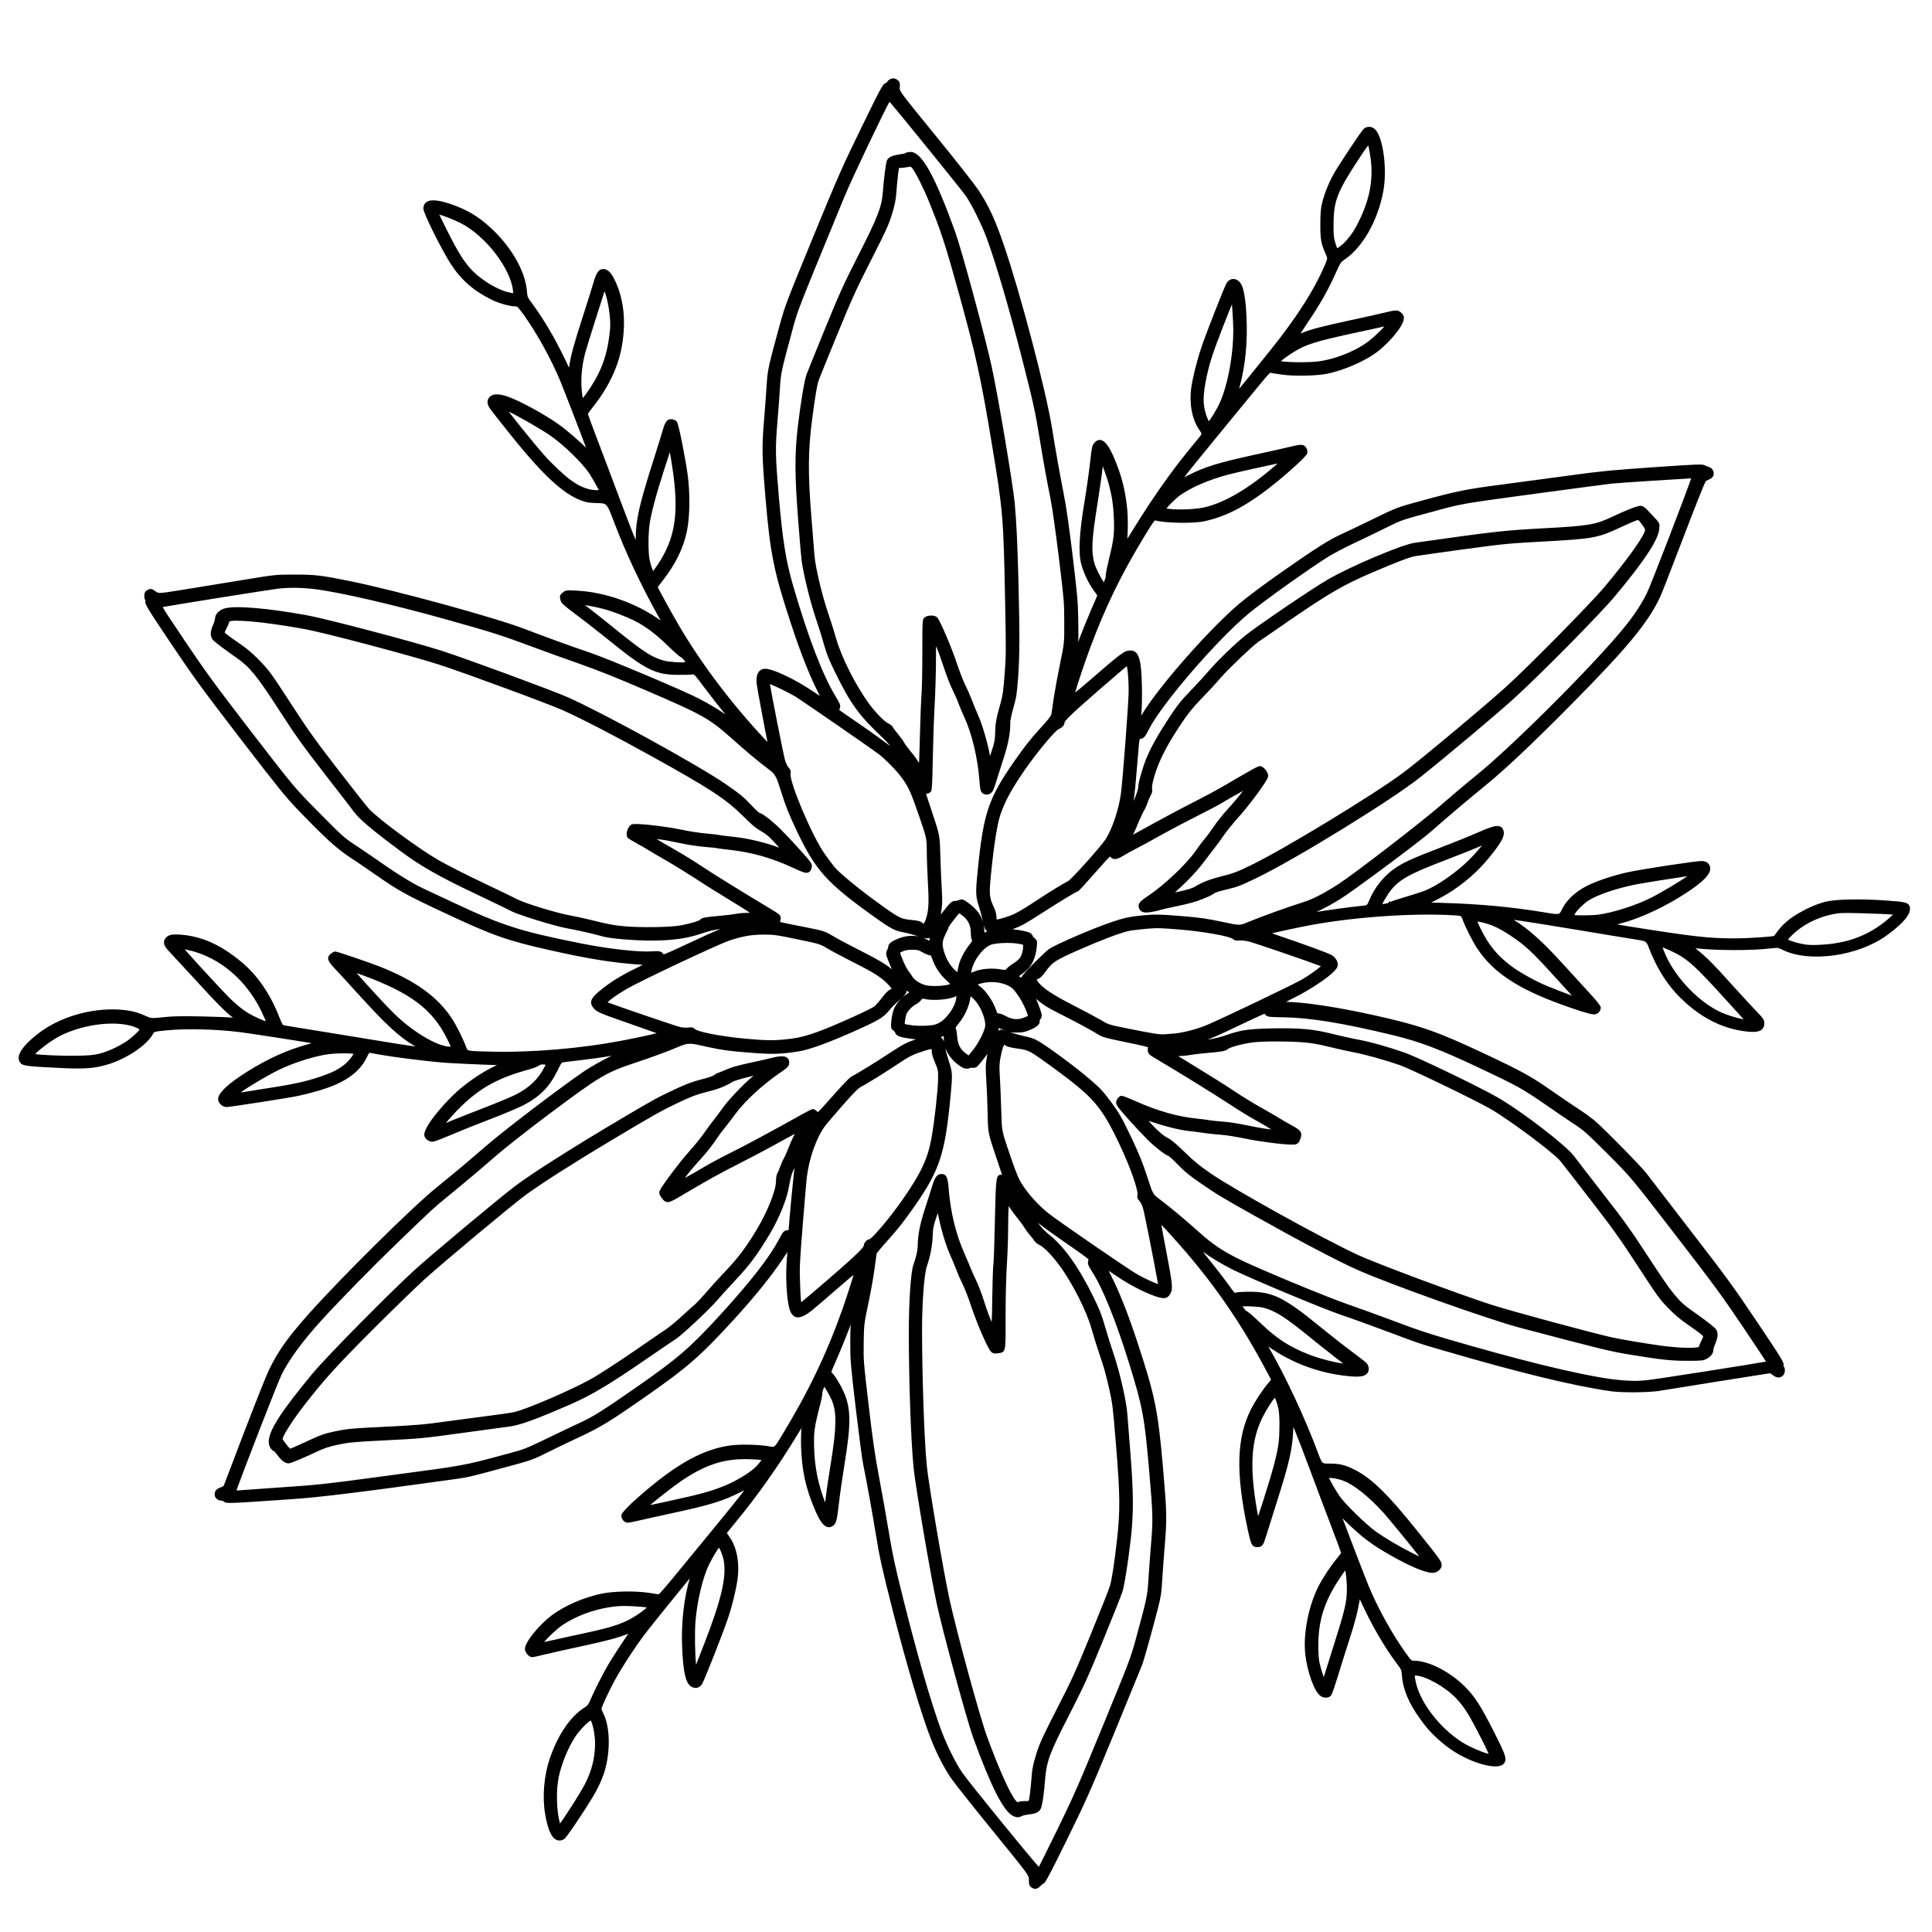 <svg width="2000" height="2000" viewBox="0 0 2000 2000" fill="none" xmlns="http://www.w3.org/2000/svg">
<path d="M1951 932.1C1924.7 930.3 1900.2 930.9 1890.1 933.4C1881.1 935.7 1872.3 939.4 1862.2 945.2C1852.5 950.8 1845.6 956.7 1840.4 963.7C1838.3 966.6 1837 968.3 1836.5 968.9C1833.2 969.7 1809.7 971.4 1796.5 971.4C1796.4 971.4 1796.4 971.4 1796.3 971.4C1768.4 971.4 1753.4 969.7 1683.1 958.5C1679.5 957.9 1676.4 957.4 1674 956.9C1692.5 952.6 1716.1 942.4 1737.2 929.6C1758.7 916.5 1768.9 907.6 1770.3 900.7C1770.7 898.5 1770.3 896.4 1768.9 894.6C1767.1 892.2 1765.1 891.6 1762 891.3C1757.1 891 1699 899.8 1684.3 903.1C1668.8 906.6 1652.5 912.1 1642.5 917.2C1630.5 923.3 1621 932.4 1616.6 942C1614.2 947.1 1614.2 947.1 1598.2 944.4C1566 939 1532 935.8 1494.2 934.7C1489.4 934.6 1484.9 934.4 1481.5 934.3C1488.2 931.2 1497.6 926 1503.9 921.8C1521.1 910.3 1534.5 897.5 1547.4 880.4C1555.1 870.2 1557.5 865 1556.6 860.7C1556.1 858.3 1555 856.6 1553.3 855.8C1549.8 854 1544.3 855.4 1530.6 861.5C1522.7 865 1505.1 872.1 1491.3 877.4C1462.8 888.3 1454.2 892.2 1445.3 898C1433.4 905.7 1423 918.4 1417.4 932C1415.3 937.2 1415.3 937.2 1410.6 937.6C1399.3 938.7 1375.9 941.9 1362.8 944C1369.7 940.9 1378 936.5 1387.4 930.7C1400.1 922.9 1470.9 870.3 1482 860.3C1494.4 849.2 1518.6 828.7 1537.1 813.6C1558.6 796.1 1587.5 768.8 1628.1 727.7C1684.8 670.3 1706 644.7 1718.6 617.9C1720.2 614.5 1731.2 586.2 1743.2 554.8C1755 523.9 1764.1 501.1 1765.8 498C1766.6 497.6 1768 496.9 1769.1 496.4C1773.5 494.5 1774.9 491.6 1773.6 487.7C1772.9 485.6 1771.2 484.1 1769 483.4C1767.7 483 1765.5 482.1 1764.4 481.6C1762.2 480.4 1757.7 480.5 1711.5 483.7C1668.1 486.7 1656.9 487.8 1626.3 492C1606.7 494.7 1575.2 498.9 1556.2 501.4C1517.8 506.4 1509.2 508.1 1471.7 518.3C1446 525.3 1446 525.3 1421.6 537.2C1408.6 543.5 1393.7 550.7 1389 552.8C1376 558.7 1363.1 566.8 1329.2 590.5C1309.8 604 1292.6 616.8 1283.2 624.7C1252.7 650.3 1199.8 710.3 1182.3 739.3C1181.9 739.9 1181.6 740.4 1181.3 740.9C1181.4 740 1181.5 739 1181.6 737.9C1182.1 732.9 1182.3 720.8 1182.1 710.3C1181.5 684.8 1179.6 673.4 1170.4 673.4C1164.1 673.4 1161.8 675.1 1129.3 703.2C1122.2 709.4 1116.3 714.3 1112.9 717C1115.5 708 1122.8 685.9 1128.5 670.7C1144.6 627.6 1160.5 594.9 1185.4 554C1187.9 549.8 1193.7 540.3 1195.6 538.7C1206.4 541.6 1235.1 542.1 1246.8 539.6C1270.8 534.4 1292.6 522.6 1322.1 498.6C1332.2 490.4 1352.3 472.7 1353.2 469.4C1353.6 467.9 1353.4 465.8 1352.6 464.3C1350 459.5 1346.8 459.8 1337.3 462.1C1332.4 463.3 1317 466.8 1302.2 470C1260.8 479 1247.2 483.2 1229.4 492.3C1228.2 492.9 1227 493.5 1225.9 494.1C1230.9 487.5 1241.7 474 1260.6 451.1C1274.6 434.1 1292.4 412.4 1300.3 402.7C1307.2 394.3 1313.5 386.6 1315.1 385.9C1316.7 386.3 1322.2 387.1 1327 387.8C1339.6 389.6 1364 389.1 1374.4 386.8C1390.5 383.3 1409.3 375.4 1422.3 366.7C1435.9 357.5 1451.7 339.1 1453.1 330.9C1453.6 327.8 1453.1 326.3 1450.9 324.1C1447.4 320.5 1444.7 320.8 1433.9 323.5C1429.2 324.7 1413 328.3 1398.5 331.4C1368.4 337.9 1357.7 340.7 1348.4 344.4C1347.6 344.7 1346.9 345 1346.3 345.2C1347.6 343.1 1349.6 340.1 1352 336.5C1366.8 314.6 1374.1 301.7 1382.4 283.4C1387.8 271.5 1387.9 271.4 1392.3 268.4C1410.8 255.7 1426.3 228.2 1431.9 198.4C1436.3 175 1431.8 141.8 1423.3 133.7C1420 130.6 1414.9 130.5 1411.7 133.4C1409.1 135.7 1385.7 171.1 1380.9 179.6C1375.8 188.6 1371.2 200 1368.9 209.1C1367.2 215.9 1366.9 220 1366.8 231.6C1366.7 247.5 1367.6 252.3 1372 262.1C1374.4 267.4 1374.4 267.4 1372.2 272.7C1361.1 299.3 1342.6 328.3 1314.1 363.8C1301.8 379.1 1289.2 394.7 1282.7 402.6C1282.7 402.5 1282.8 402.4 1282.8 402.2C1289.3 378.7 1291.7 353.9 1290.3 326.5C1289.4 309.5 1287.6 299 1284.9 294.3C1282.9 290.8 1279.9 288.8 1276.8 288.8C1276.8 288.8 1276.8 288.8 1276.7 288.8C1273.9 288.8 1271.4 290.4 1269.7 293.2C1267.4 297 1248.3 345.8 1243.7 359.5C1239.3 372.4 1234.4 391.8 1233.1 402C1231 418.1 1234 434.1 1241.4 444.8C1243.1 447.3 1243.8 448.4 1243.7 449.2C1243.6 450.2 1242.2 451.8 1240 454.5C1223.6 474.5 1218.8 480.6 1210 492.7C1197.2 510.2 1184.6 529.2 1172.4 549.1C1170.2 552.8 1168.4 555.6 1167 557.7C1167.7 548.9 1167.7 535 1166.9 527.1C1164.9 507.2 1161.1 492.3 1153.3 474C1148.3 462.2 1143.9 456.3 1139.4 455.5C1137.9 455.2 1135.6 455.5 1133.3 458C1130.4 461.2 1130.3 462.3 1128.2 480.7C1127.2 489.6 1124.6 508 1122.3 521.6C1117.4 551.8 1116.3 570.6 1118.9 582.4C1120.8 591 1126.7 603.8 1132.3 611.3C1134.2 613.8 1135.4 615.6 1135.9 616.4C1135.2 618.1 1133.1 623.2 1130.1 629.9C1126.1 639.1 1120.2 653.7 1116 664.7C1116.5 660 1116.4 654.4 1116.2 642C1115.9 622.6 1115.3 616.4 1110.4 575.4C1106.9 546.3 1103.7 524 1101.4 512.6C1097.3 491.8 1092.7 466 1089.1 443.4C1082.9 404.7 1056.3 303.5 1039.1 253.4C1030 226.8 1023.2 212.3 1012.4 196.1C1008.8 190.7 989 165.5 968.201 140C931.701 95.2 931.001 94.3 931.401 90.7C931.801 86.9 931.701 85.2 929.701 83.3C928.401 82 926.3 81.1 924.6 81.1C922.1 81.1 918.7 83.2 918.1 85.4C917.8 85.6 917.3 85.9 916.6 86.1C913.9 87.1 912.2 90 891.8 131.9C871.9 172.7 868.1 181.2 841.6 245.7C814 312.9 812.701 316.3 807.201 336.3C795.201 380 794.6 383 793.6 399.1C793.1 407.4 791.9 423.1 791 434.1C788.6 462.1 788.801 472.7 792.401 515C797.401 574.2 801 591.7 819.701 648.3C828.801 675.9 837.9 698.8 845.8 714.5C846.9 716.8 848.001 718.9 848.701 720.4C847.101 719.4 844.801 717.8 842.201 716.1C823.201 703.2 800.3 692.3 792.1 692.3C789.6 692.3 787.401 693.2 785.901 694.9C783.501 697.6 782.601 702.3 783.401 708.6C783.801 712 791.4 753.1 794.5 768.2C793.5 767.1 792.4 766 791.6 765.1C757.3 728.4 726.801 688.1 703.401 648.5C697.001 637.8 683.101 612.4 680.901 607.8C681.601 606.8 683.4 604.4 686 601.1C699.4 583.8 707.4 567.6 711.1 549.8C714.1 535.1 714.5 512.1 712 492.5C710.2 478.4 702.8 439.1 700.6 436.4C699.8 435.4 698 434.6 696.6 434.2C690.3 432.6 688.101 438.3 686.401 444.3C685.301 448.1 680.4 464 675.6 479C661.9 522 658.1 538.8 658.1 557.1C658.1 557.8 658.1 558.5 658.1 559.1C655 552 649 536.3 640 512.4C633 493.7 623.2 467.5 618 454.1C613.1 441.2 609.3 430.8 608.6 428.5C609.1 427.5 611 424.9 613.6 421.6C629.2 402.1 639.4 381 643.3 360.8C648.4 334.2 646.101 310.5 636.701 290.5C632.701 282.1 629.1 278.5 624.5 278.5C619.3 278.5 617 283.3 614.1 293.4C612.5 298.8 607.5 315 603 328.7C594.2 355.9 590.9 368 589.3 378.8C589.2 379.4 589.1 380 589 380.6C585.2 371.9 576.301 354.7 572.701 348.3C565.601 335.7 558.601 324.7 551.201 314.6C546.001 307.6 546.001 307.6 545.401 300.9C543.801 282.1 531.2 258.9 512.6 240.3C499.5 227.2 487.901 219.4 472.701 213.5C456.601 207.2 446.5 205.8 441.6 209.1C439.4 210.6 438.3 212.9 438.3 216C438.3 221 458 260 466.8 273.5C477.5 290 490.7 301.4 509.4 310.5C517.3 314.3 528 317.2 534.3 317.2C535.5 317.2 536.7 318.4 542.5 326.4C555.8 345 570.9 372.4 580 394.4C583.9 403.9 601.301 448.8 606.701 463.5C599.801 456.7 586.1 444.8 579.3 440C564.2 429.1 538.001 414.8 525.401 410.5C516.401 407.4 510.401 407.5 507.201 410.6C505.001 412.7 503.101 416.3 506.701 422.2C507.901 424.1 519 438.2 528.6 450.2C561.4 491.1 582.4 510.7 601.1 517.9C607.2 520.3 609.7 520.5 618.8 520.8C628.2 521 628.2 521 635 538.7C648.1 573.3 663.701 606.3 683.901 642.4C683.501 642.1 683.2 641.9 682.8 641.6C658.7 624.3 625.8 612.8 596.8 611.4C586.4 610.9 585.501 610.9 582.401 613.5C579.501 616 579.2 617 580.1 620.8C581 624.6 583 626.2 598 637.5C607.1 644.3 622.2 656.2 631.8 663.9C667.6 693 678.701 698.6 701.701 698.6C707.901 698.7 714.7 698.5 716.6 698.2C718.8 697.9 718.8 697.9 730.1 713C736.5 721.5 745.8 733.4 751 739.7C744.2 734.7 735.3 729.4 724.1 723.5C708.8 715.4 630.201 682.2 610.401 675.5C590.301 668.7 564.5 659.3 543.1 651.1C511.8 639.1 410.2 611.3 362 601.5C332.2 595.5 326.3 594.8 304.8 594.8C285.2 594.8 285.2 594.8 248.9 600.8C227.8 604.3 201.2 608.6 188.2 610.7C164.3 614.5 164.3 614.5 161.1 612.2C157.5 609.6 156.3 609 153.1 610.5C150.7 611.7 149.6 613.2 149.4 616C149.3 617.3 149.3 620.1 150.4 621.1C150.5 621.3 150.6 622.1 150.5 622.9C150 625.4 152.1 629.1 177.3 666.6C201.3 702.3 209.4 713.3 249.1 765C288 815.6 295.8 825.2 308.3 838.2C336.1 867.1 348.601 878.5 361.701 887.1C368.301 891.4 381.3 900.3 390.8 906.9C412.8 922.2 420.7 926.6 461.6 945.7C510 968.4 525 973.7 568.701 983.5C609 992.6 634.601 996.7 662.901 998.6C663.701 998.7 664.601 998.7 665.401 998.8C663.801 999.6 661.701 1000.7 659.201 1001.9C641.901 1010.4 632.501 1016.2 620.701 1025.8C614.701 1030.7 612.201 1034 611.901 1037.2C611.701 1039.5 612.701 1041.7 614.901 1044.1C618.201 1047.8 622.2 1049.4 653.6 1060.3C667.1 1065 675.401 1067.9 679.701 1069.5C674.301 1071 663.301 1073.5 646.701 1076.7C601.601 1085.5 550.1 1089.8 505.4 1088.6C484 1088 484 1088 482.8 1084.6C479.8 1076.1 472.601 1061.7 467.701 1054.2C452.601 1031.4 429.4 1014.9 392.6 1000.4C383.7 996.9 349.4 985 347 985C345.4 985 342.9 987 342.6 987.2C341.3 988.2 339.801 989.6 339.701 991.7C339.501 994.6 342 997.9 347 1003.1C350.8 1007.1 361.8 1019.1 371.4 1029.7C399.4 1060.6 413.4 1073.5 429 1082.7C429.4 1082.9 429.7 1083.1 430 1083.3C421.8 1082.3 401.901 1079.1 363.201 1072.7C332.601 1067.7 304.3 1063.1 300.5 1062.5C296.3 1061.9 293.7 1061.3 292.9 1061C292.3 1060.3 290.9 1057.4 289.4 1053.6C280 1029.2 266.7 1009.8 249.9 995.8C228.5 977.9 208.2 968.9 186.1 967.5C178.1 967 173.7 967.5 170.9 971.9C168 976.3 170.6 980.4 176.1 986C178.7 988.7 190.3 1001.3 202.1 1014.1C223.9 1038.1 234 1048.2 241.2 1053.5C237.7 1053.1 223.5 1052.5 209.1 1052.2C187.6 1051.8 179.4 1051.9 169 1053C156.5 1054.3 156.5 1054.3 150.3 1051.5C141.6 1047.5 134.3 1045.8 122.7 1045.1C93.8 1043.4 61.2 1053.1 39.7 1069.8C26.401 1080.1 19.5 1088.6 19.3 1094.9C19.201 1097.3 20.101 1099.4 21.901 1101.1C24.401 1103.4 30.201 1104 61.001 1105.5C86.8 1106.8 97.001 1106.1 110.6 1102.2C130.2 1096.6 152 1082.1 158.2 1070.6C159.6 1067.9 159.7 1067.9 172.6 1066.6C192.6 1064.6 224.6 1065.4 248.6 1068.5C258.3 1069.7 305.601 1077 322.701 1079.9C322.001 1080.1 321.3 1080.3 320.5 1080.5C297.2 1086.9 278.5 1095.3 256.201 1109.2C235.801 1122 225.8 1131.4 225.8 1137.9C225.8 1141.8 230.3 1146 234.3 1146C238.3 1146 298 1136.7 308.5 1134.5C319.1 1132.2 330.101 1129.2 338.701 1126.2C359.401 1119 372.7 1108.8 379.5 1095C380.5 1093 381.9 1090 382.5 1089.8C382.5 1089.8 382.7 1089.8 383.1 1089.9C400.3 1093.4 434.8 1098 460.1 1100.1C467.6 1100.7 497.6 1102.1 514.5 1102.6C503.7 1107.4 491.4 1115.1 479.5 1124.5C462.3 1138.2 439.201 1165.4 439.201 1174.6C439.201 1176.4 440.2 1178.3 441.9 1179.7C443.9 1181.4 446.5 1182.2 448.8 1181.8C450.7 1181.5 459.8 1177.9 467.4 1174.6C475.8 1171 493.7 1163.8 507.4 1158.6C521 1153.4 536.401 1146.9 541.701 1144.2C558.701 1135.4 568.901 1125.1 576.901 1108.7C580.901 1100.3 581.401 1100 582.901 1099.7C584.301 1099.5 592.8 1098.4 601.8 1097.4C610.7 1096.4 624.801 1094.4 633.401 1092.9C627.601 1095.4 620.9 1099.1 610.1 1105.5C594.9 1114.6 525.5 1167 504 1185.6C484.2 1202.7 469.1 1215.4 451.9 1229.3C426.4 1249.9 353.1 1322.5 318.9 1360.9C297.8 1384.7 287.6 1399.1 278.4 1418.2C275.4 1424.5 263.8 1453.7 252.5 1483.2C245.8 1500.8 239.8 1516.7 235.9 1526.8C233.3 1533.6 231.7 1537.8 231.6 1538C231.4 1538.3 230.2 1539.2 228.8 1539.6C224.3 1541 222.2 1543.4 222.2 1547C222.2 1550.5 225.2 1553.4 229 1553.4C229.8 1553.4 231.2 1553.9 231.8 1554.4C234.2 1556.6 234.201 1556.6 301.201 1552C331.801 1549.9 371.3 1545 470.201 1531.3C484.401 1529.3 486.4 1528.9 522.1 1519.2C550.4 1511.6 551.701 1511.1 567.901 1503C574.301 1499.8 587.901 1493.2 598.201 1488.4C621.801 1477.4 630.201 1472.3 667.701 1446.2C711.5 1415.7 725.201 1403.7 759.401 1366.3C781.501 1342.1 798.101 1321.5 810.201 1303.5C812.101 1300.6 813.8 1298.1 815.1 1296.1C814.9 1298.2 814.7 1300.8 814.5 1304C813.2 1319.9 814.1 1340.1 816.5 1351.9C817.8 1358.4 820.1 1362 823.5 1363.3C827.7 1364.8 833.2 1362.5 841.5 1355.7C844.3 1353.4 855.7 1343.7 866.8 1334C874.5 1327.3 880.2 1322.5 883.6 1319.7C881.5 1327.1 876.4 1342.9 872.1 1355.2C855.4 1402.3 836.3 1441.9 808.5 1487.4C801.8 1498.4 801.8 1498.4 797.1 1497.4C787.7 1495.5 767.1 1494.9 757.1 1496.2C732.2 1499.3 707.701 1511.5 677.701 1535.6C676.301 1536.7 643.201 1563.3 643.201 1568.9C643.201 1572.6 646.401 1576.3 649.701 1576.3C651.201 1576.3 657.001 1575.1 661.701 1574C667.101 1572.7 681.401 1569.6 693.701 1566.9C734.401 1558.2 748.801 1553.8 766.901 1544.5C768.201 1543.8 769.4 1543.2 770.5 1542.7C769.7 1543.8 768.801 1545 767.901 1546.2C764.901 1550.2 751.5 1566.8 738 1583.2C723.9 1600.4 706.3 1621.8 698 1631.9C689.6 1642.2 683.6 1648.9 682 1650.4C680.7 1650.3 677.001 1649.8 672.401 1649C657.701 1646.7 635.301 1647.1 622.401 1649.8C604.101 1653.7 584.6 1662.2 571.5 1671.9C559.1 1681.1 543.401 1699.5 543.401 1707C543.401 1710.4 547.401 1715.5 550.901 1715.5C552.201 1715.5 559.7 1713.8 563.5 1712.8C569.2 1711.4 586.1 1707.6 601 1704.4C627.2 1698.8 640.3 1695.3 650.5 1691.2C645.4 1698.3 633.7 1716.3 629.3 1723.8C624.1 1732.7 614.7 1751.2 611.1 1759.9C609.2 1764.5 608.201 1765.6 605.401 1767.4C590.301 1776.9 577.401 1796 568.901 1821.1C563.101 1838.4 561.3 1860.2 564.3 1877.8C567 1893.5 570.6 1902 575.8 1904.5C578.2 1905.7 581 1905.5 583.8 1904C586.5 1902.6 607.1 1871.3 614 1859.6C623.7 1843.1 628.101 1830.3 629.701 1813.7C631.201 1797.7 629.3 1783.2 624.6 1773.8C623.3 1771.3 622.6 1769.3 622.6 1769C622.8 1767.1 630.1 1751 636.6 1739.1C644.2 1725.2 658.6 1703.2 668.8 1690C676.7 1679.8 703.4 1646.8 714.1 1633.8C714.1 1633.9 714.1 1633.9 714 1634C708 1654.6 705.1 1680.3 706.1 1704.5C707.2 1732 710.1 1743.8 716.5 1746.5C720.6 1748.2 723.8 1747.3 726.6 1743.6C728.7 1740.8 748.9 1689.3 753.5 1675.5C757.7 1663.2 761.6 1647.3 763.3 1636.1C765.9 1618.9 763.001 1602.2 755.401 1591.4C754.001 1589.4 753.001 1587.9 752.401 1587C753.701 1585.3 757.2 1581 762.3 1574.8C783.3 1549.5 806.2 1517.1 825.1 1485.8C827 1482.7 828.501 1480.2 829.701 1478.3C829.201 1482.6 829.1 1490.4 829.3 1498.4C830.1 1522.2 834.1 1540.6 843.3 1562.2C848.2 1573.9 852.1 1579.4 856.3 1580.7C858.2 1581.3 860.2 1580.9 862.1 1579.7C865.7 1577.3 866.5 1573.5 868.6 1555C869.6 1546.1 872.3 1527.7 874.5 1514.1C881.2 1472.9 880.901 1456.9 872.901 1439.8C869.801 1433 863.601 1422.9 860.701 1420.6C860.501 1419.7 862.801 1414.7 864.201 1411.5C868.801 1401.2 875.901 1383.9 880.701 1371.1C880.301 1375.4 880.201 1380.9 880.201 1390.2C880.201 1408.5 880.501 1412.3 885.901 1458C889.101 1484.7 892.401 1510.3 893.401 1515C896.701 1531 903.1 1566.4 906.6 1587.9C910.6 1612.6 913.101 1623.8 924.401 1668.2C938.301 1722.7 954.101 1776 963.901 1800.7C969.401 1814.8 977.101 1829.8 983.901 1839.9C987.001 1844.6 1006.6 1869.3 1027.5 1895C1064.7 1940.7 1065.1 1941.2 1065.1 1945.8C1065.1 1950.1 1065.4 1952.2 1067.5 1953.7L1068 1954.1C1069.3 1954.9 1070.5 1955.3 1071.6 1955.3C1073.9 1955.3 1075.7 1953.8 1077.1 1952.4C1078.4 1951 1080.1 1949.7 1080.8 1949.4C1081.6 1949 1083 1948.3 1105.1 1903.2C1125.3 1861.9 1128.9 1853.7 1153.6 1793.7C1168 1758.6 1181.2 1726.3 1182.4 1723.3C1184.5 1717.6 1192.2 1690 1198.6 1665.3C1201.7 1653.2 1202.4 1649 1203.1 1635.9C1203.6 1627.6 1204.8 1611.7 1205.7 1600.5C1208.1 1572.4 1207.9 1564.8 1203.9 1519.1C1198.7 1459.3 1195.6 1444.6 1177 1388.1C1167.9 1360.6 1158.9 1337.7 1150.8 1321.8C1149.5 1319.2 1148.5 1317.2 1147.7 1315.5C1150 1317 1152.9 1319 1156.3 1321.3C1169.6 1330.2 1184.5 1337.9 1196 1341.9C1204.3 1344.7 1208.6 1345 1211.8 1338.7C1214.3 1333.8 1213.8 1329.2 1206.9 1293.1C1204.8 1282.3 1203.1 1273.1 1202.2 1267.8C1205.8 1271.5 1212 1278.4 1220.4 1287.8C1254 1325.8 1281.3 1364.6 1306 1409.9C1311.2 1419.4 1314.8 1426.1 1315.8 1428.3C1315.3 1429 1314.3 1430.3 1312.8 1431.9C1307.6 1437.8 1299.1 1450.7 1294.9 1459.1C1280 1488.8 1279.1 1524.8 1291.7 1583.6C1294.8 1598.2 1295.8 1601.6 1301.5 1601.6C1306.9 1601.6 1307.9 1599.1 1310.6 1590.4C1312 1585.8 1316.7 1570.8 1321.6 1555.4C1334.5 1514.8 1337.7 1501 1338.7 1481.3C1338.8 1479.8 1338.8 1478.4 1338.9 1477.2C1339.3 1478.2 1339.8 1479.3 1340.3 1480.5C1342.6 1486 1350.1 1505.4 1356.9 1523.7C1363.7 1541.9 1373.5 1568.1 1378.9 1582.1C1383.8 1594.9 1387.6 1605.2 1388.3 1607.5C1387.8 1608.4 1386.3 1610.5 1383.8 1613.5C1377.2 1621.5 1369 1633.9 1364.7 1642.5C1354.3 1663.2 1348.8 1692.3 1351.3 1713.3C1353.3 1730 1360.4 1751.6 1367.4 1755.9C1371 1758.1 1375.2 1757.9 1377.8 1755.3C1379.1 1754 1383.3 1740.5 1384.6 1736.3C1387.5 1726.7 1393 1709.3 1396.8 1697.5C1402.7 1679.3 1405.4 1668.8 1407.7 1655.6C1419.5 1681.7 1432.7 1704.5 1446.9 1723.4C1450.7 1728.4 1450.8 1728.8 1451.3 1734.9C1452.6 1751.2 1460.5 1767.9 1476.4 1787.7C1482.8 1795.6 1493.8 1805.6 1503.3 1811.9C1522.5 1824.8 1551 1833.6 1557 1825.4C1560.3 1820.9 1558.5 1816.5 1546.9 1793.5C1533.3 1766.5 1526.8 1756.3 1516.6 1746.1C1501.1 1730.6 1479.1 1719.3 1464.1 1719.2C1460.9 1719.2 1460.9 1719.2 1454.2 1709.7C1440.5 1690.4 1425.9 1663.8 1416.9 1642C1412.9 1632.3 1394.7 1585 1389.8 1571.7C1390.9 1572.7 1392.2 1574 1393.5 1575.4C1409.9 1591.5 1420.7 1599.6 1441.9 1611.4C1455.6 1619.1 1473.9 1628.2 1483.3 1628.2C1485.6 1628.2 1488.1 1627.1 1490 1625.3C1491.5 1623.8 1492.4 1622 1492.4 1620.2C1492.4 1616.4 1490.7 1614.1 1467.1 1584.7C1437.1 1547.3 1420.4 1530.8 1403.2 1521.9C1393.2 1516.7 1387.2 1515.1 1376.8 1515.1C1376.6 1515.1 1376.4 1515.1 1376.3 1515.1C1371.8 1515.1 1370.2 1515.1 1369 1513.9C1367.5 1512.5 1366.2 1508.9 1363.8 1502.5C1351.2 1468.5 1331.1 1425.3 1313 1393.9C1337 1410.9 1365.4 1421.5 1395.1 1424.5C1407.1 1425.7 1412 1425.1 1415.1 1422C1417.6 1419.4 1417.5 1414.5 1414.8 1411.2C1413.8 1410 1403.7 1402.3 1398.4 1398.4C1390.2 1392.3 1375.3 1380.6 1365.4 1372.5C1329.4 1343.1 1317.3 1337.2 1293.4 1337.2C1287.9 1337.2 1281.4 1337.5 1279.5 1338.1C1277.9 1338.6 1277.9 1338.6 1271.2 1329.2C1266.4 1322.5 1255 1307.9 1245.1 1295.7C1253.3 1301.7 1264.5 1308.5 1275.9 1314.2C1293.8 1323.2 1369.7 1354.9 1388.7 1361.3C1399.7 1365 1421.8 1373 1437.8 1379L1442.3 1380.7C1469.2 1390.8 1469.2 1390.8 1492.2 1397.5L1496.1 1398.6C1573.1 1421.1 1629.1 1434.7 1667.5 1440.2C1678.6 1441.8 1706.9 1441.6 1717.9 1439.8C1722.8 1439 1750.2 1434.6 1778.9 1430C1810.8 1424.9 1831.1 1421.7 1832.1 1421.6C1832.5 1421.7 1833.8 1422.3 1835.1 1423.4C1838.8 1426.5 1842.6 1426.8 1845.6 1424.1C1847.2 1422.6 1847.9 1419.7 1847.7 1417.6C1847.6 1416.1 1847 1415.2 1846.4 1414.7C1846.4 1414.4 1846.3 1413.9 1846.4 1413.3C1846.9 1410.7 1844.9 1407.1 1819.1 1368.7C1794.4 1331.9 1787.3 1322.2 1749.9 1273.8C1726.5 1243.5 1706.6 1217.6 1704.6 1214.9C1699.6 1208.1 1658.2 1166 1649.9 1159.3C1646.4 1156.5 1638.9 1151.1 1633 1147.3C1627.2 1143.5 1614.8 1135.1 1605.5 1128.6C1584.2 1113.8 1575.7 1109.1 1535.3 1090.1C1487 1067.4 1468.9 1061.2 1421.7 1050.8C1384.1 1042.5 1350.5 1037.4 1331.3 1037.1C1333.2 1036.1 1335.6 1034.9 1338.6 1033.4C1358.1 1023.8 1381.8 1007.8 1384.5 1000.8C1385.9 997.1 1383.6 992.1 1379 989C1375.6 986.7 1347.6 976.7 1323.1 968.4C1320.3 967.5 1318.2 966.7 1316.8 966.1C1325.1 964.1 1345.3 959.8 1357.1 957.6C1402.8 949.2 1463.5 945 1504.6 947.5C1512.7 948 1512.7 948 1513.9 951.4C1516.5 959 1524.7 975.2 1529.5 982.3C1546 1006.8 1571.2 1023.5 1616.5 1039.9C1627 1043.7 1645.3 1050.1 1649.9 1050.1C1651.8 1050.1 1653.6 1049.4 1655 1048C1656.4 1046.6 1657.1 1044.8 1657.1 1042.9C1657.1 1041 1651.2 1034.3 1646.3 1028.9C1640.8 1022.9 1628.3 1009.3 1618.5 998.5C1596.7 974.5 1582 961.3 1566.9 952.2C1576.7 953.5 1598.2 956.8 1632.2 962.5C1658.1 966.8 1685.1 971.3 1692.3 972.4C1704.2 974.2 1704.2 974.2 1706.8 980.9C1714 1000 1724.2 1016.8 1736.2 1029.5C1757.3 1051.7 1781.1 1064.6 1807.1 1067.7C1816.1 1068.8 1821.1 1068.2 1823.9 1065.7C1825.6 1064.2 1826.4 1062.1 1826.4 1059.2C1826.4 1055.6 1825.1 1053.9 1817.7 1046.3C1813.1 1041.5 1801.6 1029.1 1792.1 1018.5C1773.4 997.6 1767.4 991.7 1757 983.2C1756.3 982.6 1755.7 982.1 1755.1 981.6C1775.1 984 1812.8 984.2 1831.9 981.9C1840.5 980.9 1840.5 980.9 1845.6 983.4C1873.3 996.9 1923.6 989.8 1953.3 968.2C1969.7 956.3 1977.7 946.9 1977.2 940.2C1976.5 933.9 1972.6 933.6 1951 932.1ZM1959.6 946.8C1959.1 947.3 1958.6 947.8 1958 948.3C1941.7 963.5 1922.5 972.9 1900.8 976.3L1899.8 976.5C1888.6 978.2 1875.8 978.7 1869.1 977.8C1862.2 976.8 1852.9 974 1850.9 972.5C1851.6 971.5 1853.7 969.5 1855.5 967.7C1865.5 957.8 1880.7 949.9 1896.3 946.6C1904 945 1905.9 944.8 1927.9 945.4C1941.3 945.8 1954.1 946.3 1957.2 946.6C1958.1 946.6 1958.9 946.7 1959.6 946.8ZM1740.2 989.9C1752.4 997.7 1760.1 1005.4 1803.5 1053.5L1804 1054C1804.4 1054.4 1804.7 1054.8 1805.1 1055.2C1800.5 1054.5 1789.9 1051.5 1783.3 1048.7C1763.2 1040.2 1741.2 1019.4 1728.5 997.1C1724.9 990.7 1722.1 983.9 1721.1 980.7C1725.3 982.2 1735.2 986.7 1740.2 989.9ZM1746.8 907C1738.8 912.5 1720.4 923.7 1708.7 929.6C1693.3 937.3 1670.1 944.7 1654.8 946.8C1648.1 947.7 1633.6 947.8 1629.7 947.2C1629.8 946.9 1630 946.7 1630.1 946.5C1632.1 942.7 1638.6 936.1 1643.8 932.6C1652.9 926.6 1672.4 919.8 1692.4 915.8C1700.6 914.1 1733.8 908.9 1746.8 907ZM1627.3 1030.7C1620.2 1028.1 1607.2 1023.1 1601.3 1020.6C1589.1 1015.5 1573.3 1006.7 1564.6 1000.2C1550.1 989.4 1541 978.3 1532.9 961.7C1531.6 958.9 1529.9 955.6 1529.5 954C1529.8 954 1530.1 954.1 1530.5 954.1C1541.2 955.9 1550.5 959.9 1562.6 967.8C1578.4 978.2 1585.4 984.6 1608.9 1010.5C1616 1018.4 1622.6 1025.6 1626.2 1029.5L1627.3 1030.7ZM1437.1 934.8C1436.1 935.2 1432.9 935.8 1430.9 935.9C1432.6 932.4 1437.1 924.9 1439.9 921.4C1449.1 910.2 1459.3 904.6 1494.5 891.1C1508.5 885.7 1524.1 879.6 1529.3 877.3C1531.2 876.5 1532.8 875.8 1534.3 875.2C1531 879.2 1525.5 885.4 1520.6 890.3C1507.5 903.3 1487.8 917 1474.8 922.1C1472.3 923.1 1463 926.1 1454.3 928.7C1445.4 931.4 1441.1 932.8 1439.1 933.7L1438.5 932.8L1437.1 934.8ZM672.3 543.8C673.8 532.3 678.7 513.7 686.8 488.5C689.5 480 692.001 472.5 693.401 468.1C694.201 472.2 695.1 478.3 695.8 482.5C703.3 530.4 699.3 557.2 680.6 584.9C678.7 587.7 677.1 589.9 676.1 591.2C675 588.7 673.2 583.4 672.3 578.5C671 571.6 671 553.5 672.3 543.8ZM709.5 685.6C705.5 686 693.5 685.4 688.3 684.1C675.5 680.9 666.7 675.3 638.8 652.7C627.6 643.6 614.501 633.2 609.701 629.6C608.101 628.4 606.7 627.3 605.5 626.4C610.7 627.2 618.9 628.8 624.8 630.4C633.7 632.7 648.301 638.3 657.401 642.9C668.201 648.4 678.401 656 690.401 667.6C691.701 668.9 703.101 679.9 705.201 680.5C706.101 680.8 708.6 683.8 709.5 685.6ZM1166.6 689.7C1167.4 693.5 1168.4 704.3 1168.4 714.9C1168.4 726.4 1162.4 805.9 1160.4 821.2C1158.2 838.1 1151 859.3 1144 869.5C1137.9 878.4 1108.9 910.4 1105.9 912C1099.7 915.2 1087.6 922.6 1070.1 934.1C1056.8 942.8 1051.1 946 1045.1 948.1L1044.8 948.2C1035.9 951.4 1032.7 951.8 1031.7 951.8C1031.6 951.2 1031.5 950.2 1031.5 949C1031.5 946.8 1030.6 943.1 1029.5 940.7C1023.8 928.5 1023.7 926.6 1026.2 901.8C1029.1 873.1 1032.5 852.3 1035.7 843.1C1040.6 828.9 1047.5 816.3 1061 796.8C1075 776.7 1092.6 756.1 1096 754.7C1099.6 753.3 1102.1 750.5 1102 747.8C1102.7 744.6 1124.6 725.3 1164.7 691C1165.5 690.5 1166.1 690.1 1166.6 689.7ZM1179.9 764.9H1180.1C1183.9 764.9 1185.9 761.9 1189.1 755.4C1202.2 729.2 1259.5 662.6 1293 634.8C1307.6 622.6 1356.9 587.5 1375.5 576C1380.4 572.9 1393 566.4 1403.6 561.4C1414 556.5 1428.7 549.4 1436.3 545.6L1436.7 545.4C1450.9 538.3 1450.9 538.3 1486.7 528.7L1487.7 528.4C1514.1 521.3 1514.1 521.3 1588.5 511.2C1629.2 505.7 1665.6 500.9 1668.7 500.6C1682 499.4 1738.9 495.8 1750.7 495.2C1745.6 510.5 1709 605.5 1705 613.7C1699.8 624.4 1692.1 636.2 1682.8 647.8C1652 686.1 1566.9 771.3 1528.5 802.4C1519.8 809.4 1503 823.6 1491 834C1470.7 851.6 1401.8 904.7 1385.7 915.1C1371.1 924.6 1358.7 931 1348.6 934.1C1333.7 938.7 1303.2 949.8 1292.3 954.4C1283.4 958.2 1283.4 958.2 1265.3 954.3C1250.3 951.1 1242.4 949.9 1225.5 948.5C1200.2 946.4 1194.5 946.3 1178.3 948.1C1167.7 949.3 1163.4 950.3 1151.4 954.3C1132.1 960.7 1092.8 977.7 1085.7 982.6C1082.8 984.6 1057.9 1008.4 1057.2 1012.2C1056.7 1011.8 1056.4 1011.6 1056.3 1011.5C1055.8 1011.1 1055.3 1010.8 1054.9 1010.5C1055.5 1010 1056.6 1009.2 1057.8 1008.4C1067.4 1001.8 1072 993.2 1073.3 979.8C1073.8 974.8 1073.8 973.4 1070.9 971.1C1070 970.4 1069.5 969.8 1069.3 969.5C1069.1 968.1 1067.5 966.6 1067 966.2C1065.2 964.5 1055.5 962.7 1048.1 961.9C1048.2 961.9 1048.2 961.8 1048.3 961.8C1056.9 958.8 1060.9 956.6 1079.1 944.9C1098.4 932.5 1113.4 923.5 1115.5 922.8C1116.4 922.7 1117.9 921.3 1133.8 903.3C1140.6 895.6 1146.9 888.5 1149.2 886.6C1150.1 887.9 1151.2 888.7 1152.5 889.1C1155 889.8 1158.1 888.8 1163.3 885.6C1166.4 883.7 1171.7 880.8 1175 879.1C1178.5 877.4 1190.3 871 1201.3 864.8C1212.4 858.6 1230 849.4 1240.5 844.1C1251.1 838.8 1261.9 833.1 1264.6 831.4C1268.7 828.8 1280.1 822.3 1286.8 818.7C1283.5 823.1 1277.9 829.9 1272.1 836.3C1266.5 842.4 1259.5 851 1256.6 855.5C1253.6 859.9 1249.5 865.6 1247.3 868.1C1245 870.8 1240.7 876.4 1237.9 880.6C1228 894.8 1204.9 916.6 1187.5 928.1C1180.3 932.8 1177.4 935.7 1179.1 940.1C1180.9 944.9 1184.9 945.2 1191.8 944.1C1195 943.6 1199.2 942.7 1200.6 942.1C1201.6 941.7 1209.7 939.8 1219.1 937.9C1230.7 935.5 1238.5 933.3 1244.6 930.8C1253.5 927.1 1253.9 926.9 1257.6 924.4C1258.4 923.9 1263.8 922.1 1270.8 920.5C1281.2 918.1 1284.9 916.6 1301.6 908.5C1342 888.9 1441.3 827.7 1470.2 804.6C1498.8 781.8 1547.9 740.5 1565.9 724.3C1594.4 698.5 1655.9 636.2 1672.1 616.8C1702.6 580.2 1716.7 558.8 1717.7 547.4C1718.2 541.8 1718 541.4 1713.2 536.3C1710.7 533.7 1707.2 529.9 1705.3 527.9C1702.5 524.9 1700.4 523.6 1698.2 523.6C1694.4 523.6 1680.7 529.4 1669.1 534.9C1651.5 543.2 1644.8 544.4 1597.5 546.9C1556.8 549.1 1546.9 550.2 1464.5 561.9C1451.1 563.8 1398 586.3 1374.4 600C1357.4 609.9 1300.8 648.4 1289.1 657.9C1277.2 667.6 1260.1 684.2 1252.3 693.4C1248.5 697.9 1239.8 707.4 1233 714.5C1222.4 725.4 1218.9 729.9 1210.5 742.6C1198.1 761.5 1191.1 774.1 1186.3 786.1C1182.7 795.1 1178.2 810.6 1178.2 815.3C1178.2 817.2 1175.9 823.9 1173.5 829.2C1174.7 821 1175.9 808.8 1177.1 793.1L1177.3 790.9C1178.6 774.6 1179.2 766.7 1179.9 765.1C1179.8 764.9 1179.9 764.9 1179.9 764.9ZM822.3 1174.7C820.6 1177.8 818.001 1183.8 816.401 1187.9C814.901 1191.9 812.7 1196.9 811.6 1198.9C810.3 1201.1 808.5 1205.1 807.5 1208C806.5 1210.9 805.3 1213.7 804.8 1214.5C803.7 1216.2 803.3 1219.9 803.3 1222.6C803.4 1232.1 794.5 1254.3 783.1 1273.3C772.4 1291 764.601 1301.5 751.901 1314.9C744.901 1322.3 735.5 1332.6 731 1337.9C726.1 1343.6 721.401 1348.6 720.201 1349.6C718.701 1350.8 712.7 1356.2 706.5 1361.9C700.6 1367.3 693.3 1373.5 690.5 1375.3C687.6 1377.2 672.2 1387.8 656.1 1398.9C640.1 1409.9 620.8 1422.4 613 1426.9C593.5 1438 546.2 1458.5 532.6 1461.7C529.6 1462.4 520.6 1463.8 513 1464.7C505.2 1465.7 484.6 1468.4 467.1 1470.8C438.4 1474.8 432 1475.3 398 1477C363.5 1478.7 359.3 1479.1 347.4 1481.6C336 1484 332.5 1485.2 318.4 1491.7L316.8 1492.5C307.4 1496.8 301.6 1499.3 300.8 1499.6C300 1499.9 297.9 1497.3 292.5 1489.9C292.5 1487.2 300.401 1473.4 315.701 1453.7C335.601 1428.2 348.3 1414.1 383.701 1378.6C403.701 1358.5 428.5 1334.4 439 1324.8C456.8 1308.5 529.3 1248 543.8 1237.3C560.4 1225.1 593.7 1203.9 632.8 1180.5C675.9 1154.7 685 1149.6 702.1 1141.5C715.9 1135 720.801 1133.1 731.201 1130.5C743.501 1127.4 750.5 1124.7 758.6 1119.8C760.7 1118.5 773.1 1115.2 780.1 1113.6C779.5 1114.1 778.901 1114.6 778.201 1115.2C768.901 1122.9 753.4 1139.4 747.5 1147.8C744.6 1151.9 740.701 1157.2 738.701 1159.6C736.601 1162.1 732.201 1168.1 728.901 1172.9C725.601 1177.7 718.401 1186.5 712.901 1192.6C703.701 1202.8 685.6 1226.9 683.1 1232.3C681.8 1235.1 682.601 1236.6 684.701 1239.7C689.601 1246.7 692.401 1245.4 703.401 1238.9C732.301 1221.8 745.2 1214.6 763.1 1205.6C774 1200.1 790.5 1191.4 799.8 1186.3C809.1 1181.2 819 1175.7 822 1174.2C822.2 1174.1 822.401 1174 822.701 1173.9C822.601 1174.1 822.5 1174.4 822.3 1174.7ZM724.8 952.1C723.9 953.1 717.3 955.4 707 957.5L704.401 958C693.901 959.9 663.7 960.4 646.6 958.9C636.5 958 629.7 956.8 617.3 953.7C608.3 951.4 596.401 948.8 590.701 947.8C576.901 945.4 542.101 934.7 535.201 930.8C533.201 929.7 517.901 922.3 500.201 913.9C483 905.8 462.1 895.1 453.6 890.2C433.5 878.6 393.7 849.3 382.6 838C380.5 835.9 365.8 817.3 350.6 797.6C326.3 766.1 319.3 756.4 300.9 728C280.5 696.6 278.7 694.2 268.9 684C261.2 676.1 255.6 671.3 247.7 666C241.9 662 235.8 657.7 234.3 656.4C233.5 655.7 232.6 655 232.6 654.8C232.6 654.2 233.4 652.7 234.5 650.5C234.6 650.3 237.1 645.4 237.4 643.4C240.7 641.4 267.1 642.5 315.3 651.2C335.4 654.8 425.2 678.6 454.5 688C480.2 696.3 567.9 728.6 583 735.4C603.2 744.5 637 762 675.701 783.5C735.701 816.8 751.5 827.2 769.3 844.9C778.5 854.1 782.9 857.7 788 860.5C792.8 863.1 796 865.8 802 872.3C803.9 874.4 805.4 876.1 806.6 877.4C805.2 877 803.6 876.5 801.8 875.8C787.6 871 772.401 867.6 757.901 866.1C749.801 865.3 745.2 864.6 744.5 864.4C743.8 864.2 741.5 863.8 731.6 862.9C724.9 862.4 713.601 860.6 705.401 858.9C691.601 855.9 657.6 851.5 653.8 853.5C651.3 854.8 649.7 858 649.1 860.6C648.7 862.1 648.3 865 649.6 867C650.4 868.2 657.2 872 660.1 873.6C665.6 876.6 670.401 879.4 671.401 880.1C672.801 881.1 681.701 886.2 689.401 890.7C698.001 895.6 712 904.3 720.6 909.9C729.2 915.6 746 926.1 758.1 933.4C766.5 938.5 772.9 942.5 776.3 944.9C775.5 944.9 774.5 945 773.5 945C769.7 945 764.6 945.4 762 946C759.6 946.5 753.301 947.3 747.701 947.8C729 949.5 726.4 950 724.8 952.1ZM1184.3 839.1C1185.4 837.3 1187.1 833.6 1188 830.8C1188.8 828.3 1190.3 824.9 1191.2 823.4C1192.6 821 1193.1 818.9 1192.6 816.5C1192 813.5 1195.2 800.8 1200 789.5C1205 777.8 1211.7 765.8 1222.5 749.6C1230 738.4 1234.1 733.2 1243.6 723.4C1250.2 716.6 1259.1 707 1263.4 701.9C1271 693 1296.5 668.7 1302.4 664.6C1303.8 663.7 1314 656.7 1326.7 647.9L1335.5 641.8C1375.5 614.3 1391.3 605.2 1420 592.9C1446.4 581.6 1458.5 577 1464.5 575.8C1466.8 575.4 1487.7 572.4 1514 568.8C1557.4 562.9 1560.6 562.6 1599 560.5C1649.6 557.7 1654 556.9 1677.8 545.8C1687.4 541.3 1694.1 538.6 1695 538.4C1696 538.2 1696.4 538.2 1699.9 543.1C1703.5 548.1 1703.5 548.1 1702.1 551.4C1698.1 560.4 1682.5 581.8 1661.3 607.2C1647.3 624 1584.5 687.8 1559.6 710.5C1539 729.3 1468.7 788 1452.1 800.3C1420.8 823.4 1328.5 879.5 1295.3 895.5C1280.5 902.7 1276.5 904.2 1265.1 907C1252.4 910.2 1244.6 913.2 1236.4 918.2C1234.9 919.1 1230.4 920.7 1224.6 922L1223 922.4C1220.4 923 1218.1 923.4 1216.3 923.8C1217 923.2 1217.7 922.5 1218.6 921.7C1229.4 912.1 1239.7 901.1 1246.8 891.6C1250.5 886.7 1255.1 880.6 1257.2 878C1259.3 875.3 1263.7 869.4 1266.8 864.8C1269.9 860.3 1276.9 851.7 1282.5 845.5C1292.1 834.9 1312.9 807.6 1312.9 803.2C1312.9 799.6 1308 793.1 1304.4 793.1C1302.2 793.1 1299.1 794.7 1265.1 814.6C1258.6 818.4 1244.8 825.8 1234.3 831.1C1223.9 836.3 1206.1 845.8 1194.5 852.2L1186.7 856.5C1180.4 860 1175.6 862.6 1172.8 864.1C1172.8 864 1172.9 863.9 1172.9 863.9C1174.5 861 1177.2 854.9 1179 850.2C1181.2 845.4 1183.4 840.5 1184.3 839.1ZM1271.2 1085.9C1273.8 1083.9 1286.3 1080.4 1297.7 1079C1307.7 1077.8 1333.6 1077.8 1349 1079C1357.6 1079.7 1364.9 1081 1376 1083.7C1384.4 1085.8 1396.2 1088.4 1402.1 1089.5C1412.5 1091.4 1434.4 1097.5 1449.1 1102.6C1460 1106.4 1526.5 1138.5 1542.7 1147.8C1562.2 1159 1607.6 1192.8 1615.1 1201.7C1616.6 1203.5 1630.5 1221.3 1646 1241.4C1669.9 1272.3 1677.3 1282.7 1695.7 1311C1715.6 1341.6 1718.2 1345.2 1727 1354.2C1733.8 1361.2 1739.7 1366.1 1747.4 1371.4C1753.2 1375.4 1759.4 1379.8 1761.1 1381.4C1762.2 1382.4 1763.1 1383.1 1763.1 1383.5C1763.1 1384.1 1762.4 1385.6 1761.4 1387.6C1760.8 1388.8 1759 1392.6 1758.7 1394.3C1758.6 1394.4 1758.3 1394.5 1758 1394.6L1757.5 1394.7C1751.1 1395.9 1734.6 1395.1 1718.6 1392.9C1704.5 1391 1678 1386.5 1668.9 1384.5C1649.3 1380.2 1564.8 1357.4 1543.4 1350.5C1512.8 1340.7 1424.4 1307.8 1406.3 1299.4C1369.5 1282.4 1277.8 1231.6 1253.1 1214.6C1241.9 1206.9 1235.9 1202 1226.4 1192.7C1217.1 1183.7 1212.4 1179.7 1208.3 1177.7C1203.7 1175.4 1195.2 1167.7 1189.1 1160.3C1190.1 1160.6 1191.4 1161.1 1192.7 1161.5C1206.3 1166.1 1220.8 1169.7 1230.6 1170.8C1235.5 1171.3 1243.1 1172.3 1247.5 1173C1252.4 1173.7 1260.2 1174.5 1264.8 1174.8C1269.6 1175.1 1280.5 1176.9 1289.2 1178.7C1304 1181.8 1328.1 1184.9 1337.9 1184.9C1342.8 1184.9 1344.2 1183.9 1346.2 1178.8C1348.8 1172.1 1345.8 1169.7 1337.8 1165.3C1333.5 1163 1327.1 1159.3 1323.6 1157.1C1320 1154.9 1311.5 1149.9 1304.6 1146.1C1297.8 1142.3 1285.7 1134.9 1277.8 1129.6C1269.8 1124.2 1253.1 1113.7 1240.7 1106.2C1231.2 1100.4 1223.4 1095.6 1219.6 1093.2C1220 1093.2 1220.3 1093.2 1220.5 1093.2C1223.9 1093.2 1228.8 1092.8 1231.4 1092.2C1234 1091.7 1240.6 1090.9 1245.7 1090.4C1266 1088.6 1268 1088.3 1271.2 1085.9ZM1042.1 1002.8C1040.8 1004.3 1040.8 1004.3 1035.3 1003.4C1028.1 1002.2 1019.3 1002.6 1012.7 1004.4V1004.3L1010.5 1005.1C1008.6 1005.8 1006.6 1006.5 1005.3 1007C1005.4 1006.7 1005.4 1006.3 1005.4 1006.1C1007.2 995.3 1015.9 982.9 1024.8 978.4C1027.5 977 1035 976.1 1042.7 976.1C1046.5 976.1 1050.4 976.3 1053.7 976.9C1056.4 977.3 1058.7 977.7 1059.1 978.1C1059.2 978.3 1059.2 979.4 1059.1 980.3C1058.6 988.7 1056.1 993 1049.2 997.2C1046.8 998.7 1043.4 1001.2 1042.1 1002.8ZM992.401 1059.5C998.301 1052.2 1002.8 1042.9 1004.1 1035C1004.3 1034.1 1004.6 1032.3 1004.9 1031.4C1005.9 1032.1 1007.8 1034.1 1009 1035.3C1015.2 1041.7 1020.9 1056.1 1019.8 1062.7C1018.9 1068.1 1012.8 1080.1 1007.3 1086.9L1006.9 1087.4C1005.1 1089.6 1003.6 1091.5 1002.7 1092.6C1002 1092.1 1000.8 1091.2 999.401 1090.2C993.901 1086.1 991.5 1081.1 990.8 1072.6C990.7 1071.4 990.3 1065.9 989.1 1064C989.4 1063.6 990.101 1062.4 992.401 1059.5ZM1020.3 1017.1C1028 1015.8 1037.7 1017.2 1044 1020.5C1047.7 1022.4 1049.4 1024.1 1053.4 1029.7C1056.2 1033.7 1059.9 1040.3 1061.7 1044.9C1063.1 1048.3 1064.1 1050.7 1064 1051.5C1064 1051.8 1062.7 1052.4 1061.4 1052.9L1061.1 1053C1053.6 1056.2 1048.1 1055.7 1039.9 1051.2C1038 1050.2 1035.1 1049.1 1033.4 1049.1C1032.6 1049.1 1032.4 1049.1 1030.7 1044.4C1027.7 1036.1 1020.5 1025.6 1014.9 1021.4C1013.7 1020.5 1012.7 1019.7 1012.1 1019.2C1013.4 1018.6 1016.1 1017.8 1020.3 1017.1ZM953.6 1035.2C954.4 1034.2 954.6 1033.8 955.3 1033.8C955.7 1033.8 956.201 1033.9 956.901 1034.1C965.701 1036.2 982.601 1034.8 989.201 1031.5C989.401 1031.4 989.7 1031.2 990.1 1031.1C990.1 1031.8 990.001 1032.6 989.901 1033.1C989.101 1041.8 980.1 1054.7 972 1059L971.5 1059.2C967.9 1061 965.6 1061.4 958.6 1061.8C953.7 1062 947.301 1061.9 944.401 1061.4L943.1 1061.2C939.7 1060.7 937.1 1060.4 936.6 1060C936.5 1059.8 936.601 1058.8 936.701 1058L936.8 1057.3C937 1055 937.6 1051.9 938.1 1050.5C939.1 1047.1 944 1041.8 947.8 1039.9C949.8 1038.9 952.4 1036.8 953.6 1035.2ZM982 959.7C982.9 957.9 990.6 947.9 993 945.4C993.8 945.9 995.2 946.9 997 948.3C1002.4 952.7 1005 958.3 1005 965.6C1005 968.3 1005.4 971.9 1006.2 973.3C1006.5 973.8 1006.6 974.1 1003.3 978.3C998.7 984.1 994.3 992.4 992.8 998L992.5 999.2C992 1001.2 991.501 1003.8 991.201 1005.5C991.101 1005.8 991.1 1006.1 991 1006.4C990.5 1006 989.801 1005.4 989.201 1004.8C984.101 1000.3 980.4 994.4 977.8 986.8C975 978.4 975.101 974.5 978.701 967.2C981.301 962.1 981.9 960.4 982 959.7ZM983.701 1018.6C983.401 1018.7 983.101 1018.9 982.701 1019L982.401 1019.1C977.801 1020.8 963.101 1021.3 957.901 1019.8C952.301 1018.2 946.801 1014.7 944.701 1011.3C943.501 1009.4 941.5 1006.4 940.1 1004.7C939 1003.3 936.401 998.4 934.401 993.4C932.901 989.7 931.901 987.3 931.901 986.3C931.901 986 932.6 985.7 934.1 985C936.9 983.7 939.401 983.2 944.201 983.2C949.801 983.2 950.801 983.4 954.901 985.8C957.101 987 960.9 988.9 962.8 988.9C963.4 988.9 963.701 988.9 965.401 993.5C968.301 1001.7 973.3 1009 980.1 1015.2C981.6 1016.6 983.001 1017.8 983.701 1018.6ZM1022 964.2C1021.5 964.4 1021 964.6 1020.6 964.8L1020.4 964.9C1019.9 965.1 1019.5 965.3 1019.2 965.5C1019.1 964.5 1018.9 963.2 1018.8 961.6C1018.7 960.2 1018.5 958.8 1018.2 957.4C1019.2 960.9 1020.2 963.1 1022 964.2ZM919.6 748.9C916.4 747.6 907.7 739.2 900.3 729.4C886.5 710.9 871.2 680.9 865.6 661.1C863.5 653.8 859.7 641.7 857.1 634.1C850.9 616 843.9 586.4 843.1 574.5C842.9 571.3 841.401 553.5 839.901 534.7C836.301 489.9 836.501 466.4 840.701 434.2C844.101 408.4 845.8 398.4 847.8 392.9C848.7 390.5 857.301 369.1 866.701 346.3C881.901 309.3 886.1 299.9 901.6 269.5C917.2 238.9 919.8 233.2 923.3 221.9C926.2 212.6 927.3 207 927.8 200.5C928.5 190.7 929.9 177.3 930.5 174.5C930.6 174.1 930.6 174 930.6 174C930.7 173.9 931.1 173.8 932.5 173.8C934.6 173.8 937.901 173.3 939.901 172.9C942.701 172.3 942.701 172.3 944.201 173.9C947.301 177.4 956.1 194.9 961.6 208.5C974.1 239.2 978.7 253.3 992.5 303.2C1010.3 367.7 1015.4 391 1026.7 459.2C1038.3 529 1038.8 535.1 1040.5 622.9C1041.5 672.3 1041.5 678.6 1040 697.7C1038.7 715 1038 719.9 1036 727.1C1031.5 742.7 1030.4 748.2 1030.2 758C1030 765.9 1029.6 768.3 1026.7 777.1C1026 779.3 1025.3 781.2 1024.8 782.7C1023.3 772.3 1017.1 750.5 1012.6 740.5C1010.1 734.9 1007 727.4 1005.7 723.7C1004.3 720 1001.4 713.4 999.201 709C997.101 704.8 993.1 694.5 990.3 686C985.7 671.9 973.5 643 970.3 639.3C967.8 636.5 960.7 636.7 957.5 638.9C954.8 640.8 954.8 640.8 954.8 675.8C954.8 694.7 954.401 714.3 953.901 719.5C953.501 724.3 952.801 740.9 952.401 758.2L952.3 761.7C952 774.4 951.601 784.4 951.401 789.8C951.201 789.5 951.101 789.3 950.901 789C949.201 786.2 945.5 781.1 942.5 777.6C939.7 774.3 936.701 770.2 935.901 768.6C935.001 766.8 932.301 763.1 929.901 760.3C927.501 757.5 925.301 754.5 924.701 753.4C924.001 751.7 921.7 749.8 919.6 748.9ZM973.8 1073.6C974.9 1073.2 976.001 1072.8 976.901 1072.5C976.901 1072.9 977 1073.5 977 1074.3C977 1075.6 977.101 1076.9 977.201 1078.1C976.401 1076.2 975.3 1074.7 973.8 1073.6ZM1076.6 1289.1C1080 1290.6 1088.4 1298.7 1096.6 1309.8C1109.8 1327.5 1125.1 1357.7 1130 1375.7C1131.8 1382.1 1135.2 1393.2 1137.7 1400.5C1143.1 1416.4 1143.9 1419.2 1148.3 1438C1151.5 1452 1152 1455.7 1155.2 1494.8C1159.5 1547 1159.7 1563.4 1156.5 1592.4C1153.7 1617.3 1151.2 1633.7 1149.1 1641.4C1148.2 1644.6 1139.2 1667.4 1129.4 1691.3C1113.2 1730.8 1109.6 1738.8 1094.1 1769C1079.2 1798.1 1076.2 1804.6 1072.8 1815.6C1070 1824.5 1068.6 1830.8 1068.2 1836.1C1067.1 1850.5 1065.7 1862 1065.1 1863.6C1064.8 1864.3 1064.8 1864.5 1061.7 1864.5H1060.9C1058.4 1864.5 1054.9 1864.9 1053.5 1865.6C1053.4 1865.7 1053.3 1865.7 1053.3 1865.7C1053.1 1865.6 1052.6 1865.2 1051.2 1863.6C1045.6 1856.9 1034 1831.1 1021.8 1797.8C1014.4 1777.6 990.5 1690.3 983.1 1656.4C976.7 1627.1 961.401 1537.4 959.401 1517.2C956.801 1491 954.5 1424.9 954.5 1375.8C954.5 1348.2 956.801 1318.6 959.401 1311.1C962.901 1301.2 965.2 1289.2 965.5 1279.7C965.7 1271.8 966.201 1269.4 969.201 1260.4C969.801 1258.5 970.4 1257 970.8 1255.8C971.1 1257.4 971.501 1259.2 971.901 1261C974.701 1274.5 979.5 1290.2 984 1300.1C986.5 1305.6 989.301 1312.5 990.401 1315.5C991.601 1318.8 994.3 1325 996.5 1329.4C998.7 1333.7 1002.7 1344.1 1005.5 1352.6C1010.9 1369 1022.6 1396.5 1026.1 1399.5C1028.1 1401.3 1030.1 1401.4 1032.9 1400.9L1033.9 1400.8C1041.1 1399.7 1041.1 1399.1 1041 1367.9V1362.3C1041 1342.4 1041.5 1321.1 1042.3 1309.4C1043 1298.5 1043.6 1281.8 1043.6 1272.1C1043.6 1262.1 1043.9 1251.9 1044.2 1249.1C1044.2 1248.9 1044.2 1248.7 1044.3 1248.5C1044.5 1248.9 1044.8 1249.3 1045 1249.7C1046.8 1252.6 1050.7 1257.9 1053.7 1261.6C1056.5 1265 1059.8 1269.5 1060.8 1271.4C1062 1273.4 1064.5 1276.8 1066.4 1278.9C1068.2 1280.9 1070.2 1283.5 1070.8 1284.7C1071.8 1286 1074.2 1288 1076.6 1289.1ZM962.5 971C962.4 972 962.2 973 962.1 973.9C961.7 973.7 961.2 973.5 960.6 973.1C959 972.1 957.3 971.4 955.5 970.7C958.5 971.4 960.8 971.5 962.5 971ZM1036 1065.9C1035.3 1065.9 1034.4 1066.4 1033.5 1067.1C1033.6 1066.7 1033.6 1066.3 1033.7 1065.9C1033.8 1065.3 1033.9 1064.6 1034 1064.2C1034.8 1064.5 1036.3 1065.2 1037.8 1065.9C1038.6 1066.3 1039.3 1066.6 1039.9 1066.9C1038 1066.3 1036.4 1065.9 1036 1065.9ZM1097.3 687.4C1094.8 699.6 1091.9 715.5 1090.8 722.8C1089.8 730.3 1088.6 737.6 1088.4 739.2C1088 741.3 1085 745.1 1076.1 754.8C1067.1 764.6 1060.2 773.4 1049.6 788.6C1023.4 826.3 1018.1 841.8 1012.3 899.3C1009.8 923.5 1009.9 927.8 1013.1 937.4C1014.5 941.6 1016.3 948.3 1017.1 952.3C1017.2 953 1017.4 953.7 1017.5 954.3C1015.2 946.3 1010.2 940.1 1001.3 933.9C998.6 932 997.2 931.1 995.6 931.1C994.7 931.1 993.8 931.3 992.6 931.8C991.1 932.3 990 932.6 989.6 932.7C985.8 932.1 983.401 934.7 977.901 941.6C976.501 943.4 975.101 945.2 973.901 946.7C975.501 938.2 975.7 932.4 975 921.9C974.5 915.3 973.9 899.8 973.5 887.2C972.9 864.9 972.9 864.9 965.5 842.6C962.1 832.5 959.6 824.8 958.6 821.7C958.7 821.7 958.8 821.7 959 821.7C960.8 821.6 962.701 820.7 963.701 819.4C964.501 818.3 965.1 815.4 965.6 786.4C965.9 769.4 966.7 744.4 967.5 730.7C968.3 716.6 968.901 695.4 968.901 683.4C968.901 676.9 968.9 672 969 668.8C970.7 672.6 974 681.6 976.6 689.6C979.4 698.2 983.501 709 985.901 713.7C988.201 718.3 991.001 724.7 992.201 728.1C993.501 731.6 996.1 737.9 998.1 742.1C1006.1 759.2 1012.1 784.5 1013.9 808C1014.6 817.1 1015 819.4 1017.1 821.1C1018.5 822.2 1020.4 822.7 1022.3 822.5C1024.3 822.2 1026.1 821.1 1027.3 819.5C1028.3 818.1 1030 813.4 1031.1 809.6C1032.4 805.4 1035.8 794.7 1038.5 786.3C1043.8 770.1 1046 758.5 1045.8 748.7C1045.7 746.1 1047 740.1 1049 732.9C1052.1 722.2 1052.6 718.7 1053.9 702.1C1055.5 680.9 1055.7 657.6 1054.4 606.2C1053.4 564.7 1052.2 539.9 1050.4 520.5C1048.4 499.9 1033.3 410.4 1026.6 379.6C1019.8 348.4 995.401 258.2 988.701 239.7C967.801 181.9 954.101 157.3 942.701 157.3C942.301 157.3 938.801 157.3 937.401 158.5C936.901 158.8 934.5 159.4 930.8 159.9C924.7 160.8 920.201 162.1 918.201 165.9C917.001 168.1 914.701 187.8 913.901 199C912.801 214 908.6 224.9 888.8 263.8C873.3 294.2 869.101 303.5 853.901 340.7C844.601 363.4 835.901 385 834.901 387.7C832.601 394.1 828.7 417.6 825.8 442.5C822.6 469.9 822.701 492.1 826.201 537.6C827.701 557.8 829.3 576 829.8 580C831.5 593.5 838.601 622.5 844.401 639.8C847.601 649.1 851.5 661.7 853.1 667.7C855.5 676.4 858.101 682.8 864.201 695.4C880.701 729 889.1 740.5 914.3 764.3C917 766.8 919.901 770.1 921.701 772.5C916.201 768.2 903.701 759.1 891.901 751C883.201 745 871.8 737.1 868.8 735C868.9 734.6 869.1 734.1 869.3 733.5C870.5 730.2 869.7 728.7 864.6 720.2C851.4 698.3 836.2 658.7 820.8 605.5C813.5 580.3 810.101 558.8 806.201 513.6C802.601 471.3 802.5 464.1 804.8 436.6C805.7 425.9 806.901 410 807.401 401.7C808.301 386 809.001 383.2 820.701 340.2L821.1 338.6C825.9 321 825.901 321 869.701 214.5L873.901 204.3C882.001 184.5 914.5 116.6 920.8 105.3C931 117 995.2 196.2 1000 203.1C1005.9 211.6 1016.4 232.8 1021.5 246.7C1031 272.6 1044.5 318.6 1057.6 369.6C1069.4 415.7 1071.7 426 1076.2 453.8C1080.4 479.3 1082.6 491.8 1087.7 517.5C1089.4 526.1 1093.1 552.6 1096.2 577.8C1101.5 621.6 1101.7 623.4 1101.7 644.2C1101.8 665.5 1101.8 665.5 1097.3 687.4ZM951.6 845.2C959.3 867.8 959.301 867.8 959.401 880.9C959.401 888.1 960 903.3 960.6 914.7C961.8 935.5 961.3 943.6 958.1 952.4L957.8 953.2C956.7 956 956 956.3 956 956.3C956 956.3 955.601 956.3 954.901 955.5C953.501 953.9 951.101 953.2 945.901 952.6C932.001 951.3 931.8 951.2 905.6 932.2C887.7 919.2 868.6 903.3 863.8 897.5C862 895.3 857.6 889.4 854.1 884.5C840.1 864.9 817.001 808.8 818.401 801.1C818.901 798.2 818.401 796.7 816.201 794.3C815.201 793.3 813.5 789.9 812.6 786.6C811.2 782.1 798.7 718.8 797 708.1C801.1 709.5 818.3 717.9 823.6 721.2C829.8 725 901.9 774.8 909.3 780.4C916.9 786.2 928.9 798.5 934.1 805.9C940.8 815.4 943.1 820.6 951.6 845.2ZM824.8 860.1C844.1 900.8 855.8 913.9 903.6 948.1C922.1 961.4 926.3 963.6 935.5 965.2C938.9 965.8 944.9 967.4 948.8 968.7C949.5 969 950.201 969.2 950.901 969.4C943.801 968 936.001 968.9 928.701 972.1C923.001 974.6 919.5 976.9 919.5 980.2C919.5 980.6 919.1 982.2 918.3 983.6C916.6 987 917.1 988.3 920.5 996.8C921.4 999 922.401 1001.4 923.201 1003.4C917.101 998.2 908.501 993.1 892.401 985C880.701 979.1 867.3 972 862.5 969.1C853.4 963.7 853 963.6 830.201 959.1L826.5 958.4C816 956.3 810.001 955.1 807.401 954.4C807.901 953.3 808.201 951.9 808.201 950.8C808.201 947.2 807.4 946.7 794.1 938.7C764.8 921.1 739.3 905.3 727.6 897.5C719.8 892.3 706.9 884.3 698.8 879.7C691.3 875.4 683.101 870.7 679.701 868.6C687.501 869.4 690.601 870 703.401 872.7C711.201 874.4 722.9 876.2 729.6 876.7C737.4 877.3 741 877.8 741.5 877.9C742.2 878.1 744.801 878.6 755.701 879.8C778.201 882.2 799.801 888.4 821.701 898.7C830.701 902.9 834.201 904.2 836.701 903.2C838.401 902.6 839.2 901.1 839.8 899.6C840.8 897.1 840.701 895.6 839.401 893.1C837.901 890.1 818.6 869 808.1 858.4C802.6 852.9 790.301 842.3 786.401 841.6C785.401 841.1 781.701 837.8 777.201 832.9C769.801 825 765.9 821.8 751.1 811.6C721.7 791.5 623.8 737.7 587.3 721.6C570.9 714.4 480.8 681.2 457 673.6C427.2 664.1 337.3 640.4 317.6 636.9C276.9 629.5 243.5 626.7 232.7 629.8C226.9 631.4 222.6 635.9 222.6 640.2C222.6 641.3 221.7 644.3 220.6 646.8C217.4 653.7 217.4 659.6 220.7 662.8C223.6 665.6 234.8 674 244.5 680.7C258.5 690.4 265.6 699.1 289 735.2C306.7 762.6 313.401 771.9 336.701 801.9C351.601 821.1 364.9 838.3 366.3 840.3C372.1 848.1 385.6 859.5 414.3 880.8C435.6 896.7 454.4 907.4 494.8 926.5C513.2 935.2 528.1 942.5 529.1 943.1C534.2 946.3 574.5 958.8 586.6 960.9C596.3 962.6 615.101 966.8 623.901 969.4C631.701 971.6 655.1 973.6 674 973.7C695.5 973.7 711.401 971.5 725.901 966.5C733.301 963.9 740.101 962.3 745.701 961.7C739.901 964 725.701 970.4 712.201 976.8C694.701 985.1 688.901 987.4 686.901 988C685.201 984.7 681.901 984.3 675.701 984.8C661.901 985.9 630.401 982.4 600.901 976.5C539.001 964.2 519.5 957.9 470.3 934.8C455.5 927.8 439.8 920.5 438.5 919.9C429.7 916 412.8 905.8 399.1 896.2C390 889.8 376.5 880.6 369.1 875.7C355.8 866.9 355.1 866.3 330.1 841C304.6 815.2 304.6 815.2 260.5 758C222.2 708.3 213.2 695.9 191.5 663.7C176.3 641 169.7 631.3 168.5 628.4C176.5 626.8 279.101 610.4 287.701 609.4C298.701 608.1 312.001 608.2 325.201 609.8C350.801 612.8 408.7 626.2 466.1 642.4C510.9 655 520.1 658 548.5 668.6C563.2 674.1 586.5 682.5 600.6 687.4C619.1 693.9 639.101 701.9 669.701 715.1C726.901 739.7 734.2 743.8 756.3 763.4C773.6 778.8 782.9 786.6 794.6 795.5C802.9 801.8 802.901 801.8 808.701 819.7C813.201 834.4 816.7 843 824.8 860.1ZM791.1 967.5C801.4 967.5 804.3 967.9 825.6 972.4C848.7 977.2 848.7 977.2 856.6 981.9C861.1 984.6 874.001 991.4 885.401 997.2C905.901 1007.5 913.401 1012.5 920.401 1020.2C922.801 1022.8 923 1023.6 923 1023.7C923 1023.7 922.801 1024 921.701 1024.3C919.201 1025.2 915.6 1029.4 913 1032.9C909.9 1037 906.301 1040.9 904.901 1042C903.501 1043 895.3 1047.2 885.6 1051.6C850.8 1067.4 834.301 1073.3 820.201 1075.1L819.5 1075.2C802.5 1077.4 794.1 1077.3 771.1 1075.2C742.5 1072.5 721.8 1067.7 719.6 1065.4C718.1 1064 716.9 1063.5 715.1 1063.5C714.4 1063.5 713.5 1063.6 712.5 1063.7C710.7 1064 707 1063.8 704.5 1063.3C700.5 1062.5 638.501 1041.3 628.901 1037.6C630.801 1035.5 637 1030.7 647.8 1024.3C661.3 1016.2 743.8 977.3 755.5 973.5C769.2 969 778.2 967.5 791.1 967.5ZM694.701 1086.8C696.201 1086.2 697.5 1085.6 698.8 1085.1C712.5 1079.4 712.5 1079.4 727.6 1082.7L732.1 1083.7C748.3 1087.2 754.7 1088 774.8 1089.6C799.3 1091.6 807 1091.4 826.201 1088.5C838.201 1086.7 860.401 1078.5 892.401 1063.9C910.201 1055.8 915.301 1052.5 920.901 1045.5C922.801 1043 927.4 1038.5 930.8 1035.6C935.3 1031.8 938.301 1028.6 938.701 1025.5C939.501 1026.1 940.5 1026.8 941.3 1027.4C940.8 1027.7 940.3 1028.1 939.6 1028.5C933.6 1032 927.401 1039.1 925.201 1045C924.101 1047.9 923.001 1053.3 922.701 1057C922.101 1063.5 922 1064.6 925 1067C925.9 1067.7 926.4 1068.3 926.6 1068.6C926.9 1072.3 932.3 1073.8 940.8 1075C943.3 1075.4 945.9 1075.7 948.1 1075.9C947.7 1076.1 947.201 1076.2 946.701 1076.4C938.101 1079.3 934.6 1081.2 919.8 1090.9C905.3 1100.4 889.701 1110 880.901 1114.8C878.801 1115.9 868.4 1127.4 861.8 1134.8C852.7 1145.1 847.9 1150.5 846.5 1151.2C846.4 1151.1 846.2 1150.9 846.1 1150.8C845.8 1150.5 843.4 1148.1 841.6 1148.1C840.2 1148.1 834.001 1151.5 830.401 1153.5C799.001 1171 771.6 1185.8 757 1193C747.7 1197.6 735 1204.4 728.6 1208.2C722.2 1212 713.9 1216.8 710 1218.9C709.6 1219.1 709.301 1219.3 708.901 1219.5C712.501 1214.4 717 1209 724.6 1200.7C730 1194.8 736.9 1186.2 740 1181.5C743 1177 747.5 1170.8 750 1167.9C752.5 1164.8 757.5 1158.3 761.1 1153.4C771 1139.8 790.001 1122.3 808.401 1109.9C814.601 1105.7 816.601 1103.9 816.901 1101.1C817.201 1098.5 816.6 1096.6 815.1 1095.2C812.5 1092.9 807.4 1092.9 798.6 1095.2C794.7 1096.2 784.1 1098.6 775.6 1100.4C764.8 1102.7 757 1104.9 752.3 1107C748.5 1108.7 744.5 1110.3 743.5 1110.6C742 1111 740.001 1112.2 738.901 1113.2C738.201 1113.8 733.301 1115.6 726.401 1117.3C717.601 1119.5 711.3 1121.8 700.5 1126.8C681.1 1135.8 676.4 1138.4 644.8 1157.1C594.4 1186.9 550.5 1214.7 533 1228C515.9 1241 447 1298.5 429.201 1314.7C403.401 1338.2 337.6 1404.9 324 1421.3C290.6 1461.6 278.201 1480.9 278.201 1492.6C278.201 1497 280.5 1501 284 1502.5C284.4 1502.9 285.801 1504.4 287.701 1507C291.301 1512 295.501 1514.9 298.701 1514.9C301.301 1514.9 318.901 1507.1 327.701 1502.9C335.701 1499.1 340.3 1497.6 350.1 1495.5C361.5 1493.1 365.7 1492.7 399.4 1491C435.1 1489.2 438.1 1489 477.6 1483.5C499.7 1480.5 521.9 1477.5 526.3 1476.9C538 1475.5 554.2 1469.6 590.5 1453.8C612 1444.4 630.7 1433.3 667.3 1408.1C685.7 1395.5 698.001 1387.1 698.901 1386.6C704.101 1383.8 733.801 1356.1 741.901 1346.6C745.401 1342.5 754.401 1332.6 761.901 1324.6C775.801 1309.8 783.901 1299 796.401 1278.2C806.701 1261.1 815 1240.5 817 1226.9C817.6 1223.2 818.801 1218 819.701 1215.5C820.301 1213.7 821.4 1211.2 822.5 1208.8C821.1 1220.2 817.001 1262.4 816.401 1273.3C816.001 1273.4 815.5 1273.4 815 1273.5C811.3 1273.9 810.4 1275.4 806.1 1283.5C796.2 1302 777.301 1326.3 746.701 1359.9C714.801 1394.9 701.6 1406.3 658.6 1436.2C623.7 1460.5 613.901 1466.6 600.201 1472.9C594.701 1475.4 580 1482.4 566.6 1488.9C544 1499.8 542.8 1500.3 524.1 1505.3L522.5 1505.7C480.5 1517.1 480.5 1517.1 405.8 1527L403 1527.4C333.7 1536.7 328.5 1537.2 291.1 1539.7L288.3 1539.9C268.1 1541.3 249.7 1542.6 247.2 1542.8C246.2 1542.9 245.4 1542.9 244.8 1542.9C249.4 1529.2 287.7 1430.4 291.5 1423C299.5 1407 313.4 1388.1 332.6 1367C352 1345.7 386.3 1310.7 412.6 1285.4C448 1251.3 449.401 1250 462.201 1239.6C478.301 1226.5 497.5 1210.4 514.701 1195.4C524.001 1187.4 546.9 1169.4 568 1153.6C621.9 1113.3 627 1110.3 659.201 1099.6C671.401 1095.6 687.301 1089.8 694.701 1086.8ZM831.1 1266.7C833.4 1238.5 834.901 1220.6 835.201 1218.7C837.701 1198.5 845.401 1177 854.401 1165.2C856.201 1162.8 864.601 1153 872.701 1143.8C884.301 1130.6 888.4 1126.6 891.6 1124.9C897.2 1122.1 918.201 1109 932.401 1099.5C940.601 1094 944.7 1091.9 952.3 1089.3C958.1 1087.3 963.001 1086 963.901 1086H964C964.2 1086 964.3 1086 964.5 1086C964.5 1086.5 964.5 1087.2 964.5 1087.5C964.3 1090 965.401 1094 967.901 1099.9C971.201 1107.8 971.2 1108.1 971.1 1117.3C970.9 1129 967.3 1161.3 964.3 1177.9C960.4 1199.5 953.5 1214.2 935 1240.9C920.2 1262.2 903.1 1281.7 900 1282.9C897.1 1283 894.1 1287 894.1 1289.8C893.3 1293.4 867.401 1315.7 856.401 1325.2L854.901 1326.5C842.301 1337.3 832.901 1345.3 829.401 1348.1C828.701 1343.8 828.301 1332 828.201 1327.7C827.601 1312.7 827.9 1305.8 831.1 1266.7ZM894.1 1389.7C894.4 1370.9 894.401 1370.9 898.901 1349.4C901.401 1337.6 904.3 1321.5 905.3 1313.5C906.3 1305.8 907.3 1299 907.5 1297.8C908.1 1296.6 912.7 1290.9 919.8 1283.1C928.9 1273.1 936.001 1264 946.201 1249.5C973.101 1210.9 978.401 1194.5 984.201 1132.7C986.101 1112.4 986 1109.9 982.5 1099.4C980.9 1094.5 979.3 1088.8 979 1086.8C978.9 1086.2 978.801 1085.6 978.701 1085C980.901 1091.2 985.201 1097 991.201 1101.7C995.301 1104.9 997.9 1106.2 1000.3 1106.3C1001.4 1106.3 1003.9 1106.3 1004.9 1105.2C1005.1 1105.2 1005.5 1105.2 1006 1105.3C1007.5 1105.6 1009.4 1105.4 1010.6 1104.8C1012.3 1103.8 1018.2 1096.5 1022.2 1090.9C1021.9 1092.2 1021.7 1093.6 1021.5 1094.9C1020.2 1102 1020.2 1105.4 1021 1118.1C1021.5 1126 1022.2 1141.5 1022.4 1152.6C1022.8 1172.8 1022.8 1172.8 1030.4 1195.4C1033.9 1205.9 1036.2 1212.9 1037.3 1216.1C1037.2 1216.1 1037.2 1216.1 1037.1 1216.1C1031 1216.1 1031 1216.6 1029.9 1263.2V1264.5C1029.4 1288.6 1028.7 1307.1 1028.4 1308.6C1028.1 1310 1027.7 1315.6 1027.2 1343.1C1027 1355.6 1026.9 1364.2 1026.6 1368.6C1024.8 1364.8 1021.3 1355.4 1018.9 1347.6C1016.4 1339.7 1012.7 1329.9 1010.6 1325.7C1008.6 1321.6 1006 1315.9 1004.9 1313C1003.7 1310 1000.9 1303.3 998.6 1298.1C989.7 1278.2 984.1 1255.6 982.1 1231C981.2 1219.8 980.2 1215.3 974.5 1215.3C969.7 1215.3 967.4 1219.8 965 1227.7C963.8 1231.8 960.4 1242.4 957.5 1251.3C952.3 1267.3 950.2 1278 950 1289.7C949.9 1294.7 948.3 1301.6 945.6 1309.1C942.9 1316.5 940.8 1347.1 940.8 1378.9C940.8 1429.6 942.901 1489.8 945.701 1518.9C947.501 1537.9 963.601 1632.3 969.901 1661.1C976.501 1691.3 1001.1 1781.4 1007.5 1799C1026 1849.8 1038.7 1874.7 1048.6 1879.8C1052.1 1881.6 1054.7 1881.6 1058 1879.9C1058.9 1879.4 1062.2 1878.6 1065.1 1878.3C1072 1877.6 1076.6 1876 1078.1 1870.5C1079.5 1865.2 1080.7 1856.5 1081.8 1843.1C1083.4 1823.1 1086.2 1815.5 1106.9 1775.1C1122.4 1744.7 1126.1 1736.7 1142.3 1697.1C1152.3 1672.7 1161.2 1650.3 1162.1 1647.2C1164.2 1639.9 1167.6 1618.5 1170.5 1593.8C1173.6 1567 1173.5 1545.9 1170.1 1503.1C1169.1 1490.3 1168.1 1477.7 1167.5 1470L1167 1463.5C1166 1450.2 1159 1419.5 1152.8 1401.6C1150.2 1394 1146.3 1381.4 1144 1373.5C1140.6 1361.6 1138.4 1355.8 1132 1342.8C1116.5 1311.2 1101.2 1289.9 1085.4 1277.5C1083 1275.6 1079.5 1272.2 1077.7 1270C1076.6 1268.7 1075.6 1267.2 1074.5 1265.8C1081.3 1271.3 1089.3 1277 1104.5 1287.5C1117.1 1296.2 1125.6 1302.2 1126.9 1303.9C1125.2 1307.5 1126.6 1310.4 1130.4 1316.2C1141.2 1332.7 1155.2 1367.3 1168.8 1411.1C1182.8 1456.3 1184.8 1466.7 1189.6 1522.4C1193.6 1568.6 1193.7 1573 1191.4 1600.3C1190.5 1611.5 1189.3 1627.4 1188.8 1635.7C1187.8 1652 1187.2 1654.9 1175.5 1697.8C1170.5 1716 1168.7 1720.9 1142 1785.8C1116.6 1847.6 1111.7 1858.8 1094.4 1894.3L1090.8 1901.6C1083.1 1917.2 1077.6 1928.4 1075.4 1932.6C1065 1921.2 1003.1 1845.2 996.1 1835C989 1824.8 979 1804.3 973.3 1788.3C962.6 1758.4 949.8 1714 935.3 1656.2C926.5 1621.3 924.1 1610.1 920 1585.3C917.3 1569 912.7 1543.3 909.8 1528C905.7 1506.2 903.401 1490.4 899.201 1454.5C893.901 1409.5 893.8 1408.3 894.1 1389.7ZM1044.7 1193.2C1037.1 1170.9 1037.1 1170.9 1036.5 1150C1036.2 1138.4 1035.5 1123 1035.1 1115.7C1034.4 1105.2 1034.5 1101.6 1035.5 1095.8C1037.6 1084.6 1039 1081.9 1039.8 1081.6C1039.9 1081.6 1040.2 1081.6 1041.1 1082.4C1042.7 1083.8 1048.4 1084.8 1052.9 1085.4C1059.8 1086.3 1063.1 1087.2 1066.8 1089.1C1073.1 1092.5 1101.2 1112.9 1114.5 1123.8C1134.8 1140.4 1143.9 1152.8 1158.6 1183.9C1170.7 1209.4 1178.3 1232.2 1177.5 1236.8C1177 1239.8 1177.5 1241.3 1179.7 1243.4C1180.6 1244.3 1182.2 1247.2 1183.3 1250.9C1184.7 1255.6 1194.5 1305.2 1198.8 1329L1198.9 1329.3C1196 1328.5 1186.5 1324.3 1177.5 1319.3C1168.8 1314.5 1095.5 1264.1 1085.2 1255.9C1073 1246.2 1060.6 1231.7 1055 1220.6C1053.5 1218 1048.8 1205.4 1044.7 1193.2ZM1171.6 1178.5C1161.7 1157.6 1158.9 1152.6 1149.8 1140.3C1142 1129.8 1139.1 1126.6 1128.6 1117.6C1112.6 1103.8 1081.1 1080.7 1072.5 1076.4C1070 1075.2 1065.4 1073.6 1061.9 1073C1058.8 1072.4 1052.1 1070.6 1046.9 1069C1046.7 1068.9 1046.2 1068.8 1045.5 1068.6C1047.2 1068.8 1049.1 1068.9 1051.9 1068.9C1058.4 1068.9 1060.9 1068.4 1066.2 1066.2C1071 1064.2 1077.3 1061 1076.2 1056.5C1076.1 1056.3 1076.3 1055.8 1076.5 1055.7C1077.8 1054.7 1078.4 1052.5 1078.4 1051C1078.4 1048.8 1075.2 1040.1 1072.5 1033.9C1072.8 1034.2 1073.2 1034.5 1073.5 1034.8C1079.8 1040.2 1084.5 1043.1 1095.4 1048.6C1111.6 1056.7 1130.1 1066.6 1136.7 1070.8C1141.2 1073.7 1144.3 1074.5 1166.6 1079.1C1171.3 1080.1 1184.4 1082.7 1188.4 1084.1C1188.1 1085.3 1188.1 1086.7 1188.2 1087.5C1188.5 1091.2 1190.1 1092.2 1198.6 1097.2C1218.9 1109.1 1256.9 1132.6 1272.4 1142.8C1281.5 1148.8 1293.5 1156.2 1299.2 1159.3C1304.7 1162.3 1312 1166.6 1315.4 1168.8C1315.6 1168.9 1315.7 1169 1315.9 1169.1C1315.7 1169.1 1315.5 1169.1 1315.4 1169.1C1311.4 1168.8 1300.8 1167 1292.2 1165.2C1282.9 1163.2 1272.1 1161.5 1266.1 1161.1C1260.9 1160.8 1254.9 1160.1 1253.1 1159.8C1251 1159.4 1244.7 1158.5 1239.2 1158C1219.3 1156.1 1197.2 1149.7 1175.1 1139.7C1173 1138.8 1162.5 1134 1160.5 1134.4C1159 1134.7 1157.4 1136.3 1156.5 1137.9C1154.9 1140.6 1155.1 1141.8 1156.5 1144.7C1158 1147.8 1177.4 1169.2 1188.4 1180.3C1192.9 1184.8 1205.9 1195.8 1209.6 1196.6C1210.5 1197.1 1214.2 1200.3 1218.9 1205.2C1225.9 1212.5 1231 1216.7 1243.5 1225.3C1259.3 1236.2 1266.1 1240.3 1299.5 1259C1344.2 1284.1 1385.6 1305.9 1405.1 1314.5C1438 1329.2 1542.1 1366.3 1573.9 1374.6C1658.5 1396.9 1667 1399 1687.9 1402.4C1719.7 1407.6 1729.7 1408.7 1746.8 1408.7C1761.7 1408.7 1763.2 1408.6 1767.2 1406.4C1771.4 1404 1773.7 1400.7 1773.7 1397C1773.7 1396.5 1774.4 1393.9 1775.8 1390.6C1778.5 1384 1779.4 1378.7 1775.2 1374.7C1771.9 1371.6 1761.3 1363.6 1751 1356.4C1737.3 1346.9 1731.2 1339.3 1706.9 1302C1688.3 1273.5 1681.7 1264.1 1659.3 1235.5C1645.3 1217.5 1631.9 1200.1 1630 1197.5C1621.7 1186 1574.9 1150 1549.2 1135.4C1529.5 1124.2 1466.1 1093.7 1453.6 1089.5C1435.2 1083.2 1418.5 1078.5 1406.5 1076.3C1399.9 1075.1 1387.5 1072.3 1378.9 1070.2C1359.8 1065.3 1345.1 1064 1315.9 1064.6C1293 1065.1 1284.6 1066.3 1270.7 1071.1C1263.1 1073.8 1255.8 1075.5 1249.8 1076.3C1257.8 1073.3 1261.2 1071.8 1287.5 1059.3C1299.3 1053.7 1306.8 1050.3 1309 1049.4C1309.3 1049.6 1309.6 1050 1309.9 1050.4C1311.8 1052.8 1313.4 1052.8 1329 1053.1C1356.8 1053.6 1390.8 1059.2 1442.4 1071.7C1469.8 1078.4 1489.5 1085.8 1530.1 1104.9C1570.5 1123.9 1575.7 1126.8 1600.2 1143.7C1610.8 1151.1 1624.3 1160.2 1630.2 1164.1C1639.5 1170.2 1643.1 1173.4 1664.4 1194.7C1688.2 1218.5 1688.2 1218.5 1734.2 1278.1C1774.6 1330.5 1783.2 1342.2 1804.9 1374.5C1817.2 1392.8 1825.3 1405 1828.2 1409.5C1812 1412.5 1711.8 1428.2 1704.6 1428.8L1700.8 1429.1C1693.1 1429.7 1688.1 1429.6 1677.7 1428.7C1651.2 1426.6 1594.7 1413.7 1522.7 1393.2C1480.6 1381.2 1470.7 1378 1441.3 1366.9C1429.2 1362.3 1408.4 1354.8 1394.9 1350.1C1371.1 1341.8 1299.7 1312.1 1280.9 1302.6C1265 1294.5 1254.7 1287.6 1241.8 1276C1226.2 1262 1211.3 1249.6 1200.9 1241.8C1193.4 1236.2 1193.4 1236.2 1187.7 1218.4C1183 1203.9 1179.4 1195 1171.6 1178.5ZM1216.5 1069.8L1215.6 1069.9C1212.1 1070.2 1207.6 1070.6 1205.7 1070.7C1200.9 1071.1 1193.7 1070 1169.3 1065.1C1147.7 1060.8 1147.6 1060.7 1140.3 1056.3C1136 1053.8 1122.8 1046.7 1110.9 1040.6C1089.6 1029.7 1079 1022.6 1074.5 1016.3C1073.5 1014.9 1073.2 1014.3 1073.2 1014C1073.3 1013.9 1073.7 1013.7 1074.6 1013.4C1077.3 1012.4 1080.4 1008.6 1082 1006.3C1089.1 996.3 1092.2 994.2 1115.5 983.9C1138.7 973.6 1160 965.5 1168.6 963.7C1171.5 963.1 1179.6 962.1 1186.5 961.5C1197.8 960.5 1201.1 960.6 1221.7 962.3C1248.7 964.6 1273.2 969.4 1276.2 972C1278.1 973.6 1279.8 974 1283.1 973.6C1285 973.3 1289 973.8 1292.6 974.6C1298.9 976.1 1356.7 996 1367.4 1000.2C1364.7 1002.7 1357.2 1008.3 1348.8 1013.4C1340.2 1018.6 1261.9 1056 1247.9 1061.7C1238 1065.6 1225.3 1068.9 1216.5 1069.8ZM1144.7 595.9C1144.8 596.7 1144.3 599 1143.4 601L1143.2 601.5C1143 602 1142.7 602.4 1142.6 602.8C1140 599.1 1134.3 588 1132.9 583.1C1129.5 570.5 1130.1 559.2 1135.9 522.7C1138 509.3 1140.4 493.2 1141 487.5C1141.2 485.6 1141.4 484 1141.6 482.7C1143.6 487.9 1146.7 496.9 1148.2 502.6C1151.3 514.6 1152.6 524 1153.1 537.5C1153.7 552.4 1152.9 558.9 1148 578.8C1146.8 583.8 1144.5 593.9 1144.7 595.9ZM1251.5 436.1C1249.8 433.7 1246.7 425.1 1246.1 417.4C1245.3 406.5 1248.9 386.7 1255.3 367.1C1258.1 358.5 1270.3 326.9 1275.3 315C1275.8 320.4 1276.2 329.1 1276.5 334.1C1277.6 354.5 1274.3 381.2 1268.1 402.1C1265 412.6 1262 419.5 1256.3 428.8L1255.9 429.5C1253.9 432.5 1252.4 434.9 1251.5 436.1ZM1207.5 526.3C1209.6 523.5 1217.1 516 1221.8 512.6C1233.2 504.5 1251.7 496.5 1271.5 491.3C1280.1 489 1310.9 482.2 1322.6 479.8C1322 480.3 1321.4 480.9 1320.6 481.6C1292.6 505.9 1267.6 520.5 1246.4 525.3L1245.3 525.5C1233.7 527.9 1212.4 527.8 1207.5 526.3ZM1325.9 373.9C1328.4 371.8 1333.5 368 1339.1 364.5C1352 356.4 1362.2 353.2 1407.1 343.6C1410.8 342.8 1426.7 339.4 1433.1 337.9C1429.3 342.4 1419.7 351.6 1412.3 356.4C1399.6 364.7 1382.3 371.4 1367.1 373.8L1366.3 373.9C1355.3 375.6 1332.8 375.1 1325.9 373.9ZM1380.5 232.1C1380.6 207.6 1384.2 198.4 1408.2 162.2C1409.8 159.8 1414.1 153.3 1416.4 150.5C1416.9 152.5 1417.6 156 1418.3 160.3C1422.1 182.6 1418.8 203.7 1407.8 226.8C1403.3 236.4 1400 241.6 1394.3 248.3C1392.4 250.6 1388.9 253.8 1386.9 255.3L1386.7 255.4C1385.8 256 1384.8 256.7 1384.3 257C1383.8 256.2 1383 253.8 1382.2 251L1382.1 250.7C1380.7 246.6 1380.4 242.9 1380.5 232.1ZM605.701 365.7C606.501 362.6 611.301 347 616.401 331C620.601 317.8 624.3 306 625.8 301.5C629.4 310.2 632.4 329.5 631.6 340C629.6 363.8 623.701 381.9 611.901 400.1L610.8 401.8C608.2 405.8 604.9 410.3 603.5 411.9C603.4 412 603.4 412 603.3 412.1C603.2 411.2 603 410.1 602.8 409C600.8 395.5 601.801 381 605.701 365.7ZM619.901 507.3C619.201 507.4 618.3 507.4 617.1 507.4C609.6 507.3 601.3 504.3 592.5 498.2C585.9 493.8 571.7 480.6 563.3 471.1C555.5 462.4 534.4 436.3 526.6 426.1C536.9 431 561.501 445 570.701 451.6C585.301 462.2 602.6 479.1 610.1 490.2C613.1 494.9 618.101 503.7 619.901 507.3ZM525.3 302.3C514.9 299.8 498.9 290.1 489.6 280.8C481.2 272.4 474.5 261.9 463.1 239.1C459 231 456.201 225.2 454.701 222.1C459.301 223.4 469.5 227.2 476.6 230.8C502.2 243.8 528.1 277 531 300.4V300.7C531.1 301.7 531.3 302.9 531.3 303.5C530.4 303.5 528.2 303 525.8 302.4L525.3 302.3ZM376.9 1010.1C425.2 1028 447.7 1045 462.6 1074.9C464.7 1079.1 466.2 1082.4 466.6 1083.5C466.2 1083.5 465.8 1083.5 465.6 1083.5C452.6 1083.3 426.901 1068 407.201 1048.5C398.001 1039.4 377.001 1016.4 369.201 1007.3C371.101 1008 373.7 1009 376.9 1010.1ZM564.8 1102.2C564.5 1103 563.801 1104.2 563.201 1105.4C557.101 1117.2 547.8 1126 534 1133.1C529.4 1135.4 514.5 1141.7 500.6 1147C486.4 1152.5 472.1 1158.2 467.9 1159.9L467.1 1160.2C465.1 1161.1 463.1 1161.9 461.5 1162.6C465.3 1157.9 472.1 1150.4 477.9 1144.8C498.1 1125.4 516.401 1115.6 547.901 1107C551.501 1106 556.201 1104.3 557.901 1103.1C559.001 1102.3 560.1 1101.9 562.1 1101.9C562.5 1101.9 562.9 1101.9 563.3 1102C563.9 1102.1 564.4 1102.2 564.8 1102.2ZM262.1 1051.6C254.5 1047.7 248.1 1043 239.9 1035.3C232.4 1028.2 200.3 993.3 191.2 982.8C191.9 982.9 192.6 983.1 193.5 983.2C228 990.4 257.9 1016.5 273.4 1053L273.9 1054.1C274.5 1055.5 274.9 1056.5 275.1 1057.3C272.2 1056.3 266.9 1054 262.1 1051.6ZM262.4 1128.9C257.2 1129.7 252.5 1130.4 249.2 1130.9C249.7 1130.5 250.3 1130.1 251 1129.6C260.2 1123.1 278.7 1112.3 289.8 1107C303.6 1100.4 321.5 1094.6 336.5 1091.8C341.7 1090.8 350.1 1090.4 356.8 1090.4C360.9 1090.4 364.3 1090.6 366 1090.9C364.9 1093.3 360.7 1098.8 356.5 1102.1C350 1107.2 343.9 1110.3 333.1 1114C315.9 1120 302.4 1122.8 264.5 1128.5L262.4 1128.9ZM141.3 1063.9C142.8 1064.6 144 1065.2 144.6 1065.7C143 1068 136.2 1074.6 130.3 1078.4C121.8 1083.9 111.2 1088.7 102.8 1090.8L101.9 1091C96.6 1092.2 91.6 1092.7 79.9 1092.9C63.7 1093.2 42.3 1092.1 36.401 1091.2C39.7 1087.2 53.8 1076.4 63.001 1071.9C88.501 1059.4 122.9 1055.9 141.3 1063.9ZM851.3 1441.9C851.2 1441 852.4 1437.5 853.3 1435.5C855.4 1438.5 859.601 1445.9 861.201 1449.8C866.301 1462.2 866 1477.9 860.1 1514.4C858 1527.3 855.6 1543.3 855 1548.9C854.8 1550.3 854.501 1553.2 854.201 1555.4C846.901 1536.5 843.5 1519.6 842.8 1499.4C842.3 1483 842.8 1478.6 848.3 1456.7C848.6 1456.2 851.6 1444.1 851.3 1441.9ZM788.3 1511.3C787.1 1513.3 784.1 1517 780.8 1520C774 1525.9 761.601 1533.2 751.401 1537.5C737.601 1543.3 725 1546.9 695.1 1553.3C685.2 1555.5 677.7 1557.1 673.1 1558C680.3 1551.8 696.4 1539.1 705.5 1532.9C729.4 1516.8 747.8 1510.5 771.5 1510.5C773.2 1510.5 774.9 1510.5 776.6 1510.6C782 1510.8 786.2 1511.1 788.3 1511.3ZM720.5 1723.4C719.6 1713.6 718.9 1690.5 720 1678C721.7 1656.9 727.7 1632.3 734.1 1619.4C738.3 1611 742.5 1604.3 744.3 1602.1C745.8 1604.4 748.601 1611.1 749.401 1616.7C752.001 1633.3 746.4 1656.9 729.3 1700.9C725.6 1710.6 722.4 1718.7 720.5 1723.4ZM669.6 1664C668.5 1665.2 666.001 1667.3 661.401 1670.5C647.601 1680 636.6 1683.9 605 1690.7C596 1692.6 583.001 1695.4 575.401 1697.2L574.401 1697.4C569.501 1698.5 565.601 1699.3 563.201 1699.8C566.901 1695.3 576.4 1686.2 582.5 1682.1C599.1 1671.2 620 1664.2 641.3 1662.6C642.4 1662.5 643.9 1662.5 645.6 1662.5C653.3 1662.5 665.4 1663.3 669.6 1664ZM616 1803.9C616.1 1819.3 612.701 1833 605.401 1847.1L605 1847.9C602.2 1853.1 595.401 1864.2 589.401 1873.4C584.501 1880.9 581.301 1885.7 579.701 1887.7C576.001 1874.5 575.501 1853.5 578.401 1839.5C581.301 1825.6 588.5 1808.3 595.8 1797.4C600 1791.1 608.1 1782.9 611.3 1781.2C611.4 1781.1 611.5 1781.1 611.6 1781C611.8 1781.5 612.2 1782.2 612.3 1782.6C614.2 1786.9 616 1797.6 616 1803.9ZM1323.6 1493.6C1322.2 1505.1 1317.3 1523.6 1308.7 1550.2L1308.6 1550.7C1305.5 1560.3 1303.6 1566.1 1302.4 1569.6C1302.1 1568.1 1301.8 1566.4 1301.4 1564.3C1293.3 1518.1 1295 1490.5 1307.5 1466.2C1311.4 1458.5 1317.2 1449.7 1319.7 1446.8C1320.8 1449.1 1322.7 1454.4 1323.6 1459.3C1324.8 1465.6 1324.8 1483.9 1323.6 1493.6ZM1384.1 1406.6C1386.1 1408.2 1388.6 1410 1390.5 1411.5C1381.5 1410.5 1364.5 1406 1354 1401.8C1333.9 1393.7 1321.5 1385.6 1304.7 1369.5C1293.7 1359 1291.1 1357.3 1290.1 1357.1C1289.3 1356.6 1287.3 1354 1286.3 1352.3C1290.7 1352 1303.5 1352.6 1307.7 1353.7C1320.4 1357 1330.1 1363.2 1356.9 1385C1364.2 1391 1373.7 1398.5 1380.2 1403.5H1380.1L1384.1 1406.6ZM1370.3 1736.2C1369 1732.6 1367 1726 1365.8 1720.6C1365.2 1717.8 1364.7 1710.4 1364.7 1703.3C1364.7 1682.8 1368.6 1666.5 1377.8 1648.9C1381.7 1641.4 1389.3 1629.9 1392.6 1625.7C1393.4 1629.5 1394.3 1637.9 1394.3 1644.6C1394.3 1658.2 1392.3 1666.6 1380.3 1704.5C1375.4 1720 1371.1 1733.7 1370.5 1735.6L1370.3 1736.2ZM1461.4 1607.4C1448 1600.6 1434.1 1592.4 1424.2 1585.4C1414.5 1578.5 1392.2 1556.7 1386.9 1549C1382.2 1542.2 1377.1 1533 1375.8 1529.9C1378.4 1529.8 1385.1 1530.7 1390.5 1532.8C1401.6 1537 1416.7 1549 1431.9 1565.7C1437.4 1571.7 1461.6 1601.4 1469.3 1611.3C1466.8 1610.1 1463.5 1608.5 1461.4 1607.4ZM1513 1803.2C1490.7 1788.8 1471 1763.5 1466 1742.9C1464.5 1736.7 1464.5 1734.8 1464.7 1734.5C1464.7 1734.5 1464.8 1734.5 1465 1734.5C1475.1 1734.5 1496 1746.1 1507.3 1758C1515.7 1766.8 1520.9 1775.1 1532.6 1798.2L1533.7 1800.3C1536.3 1805.4 1539.8 1812.4 1541 1815.6C1535.1 1814.3 1520.6 1808.1 1513 1803.2Z" fill="black"/>
</svg>
